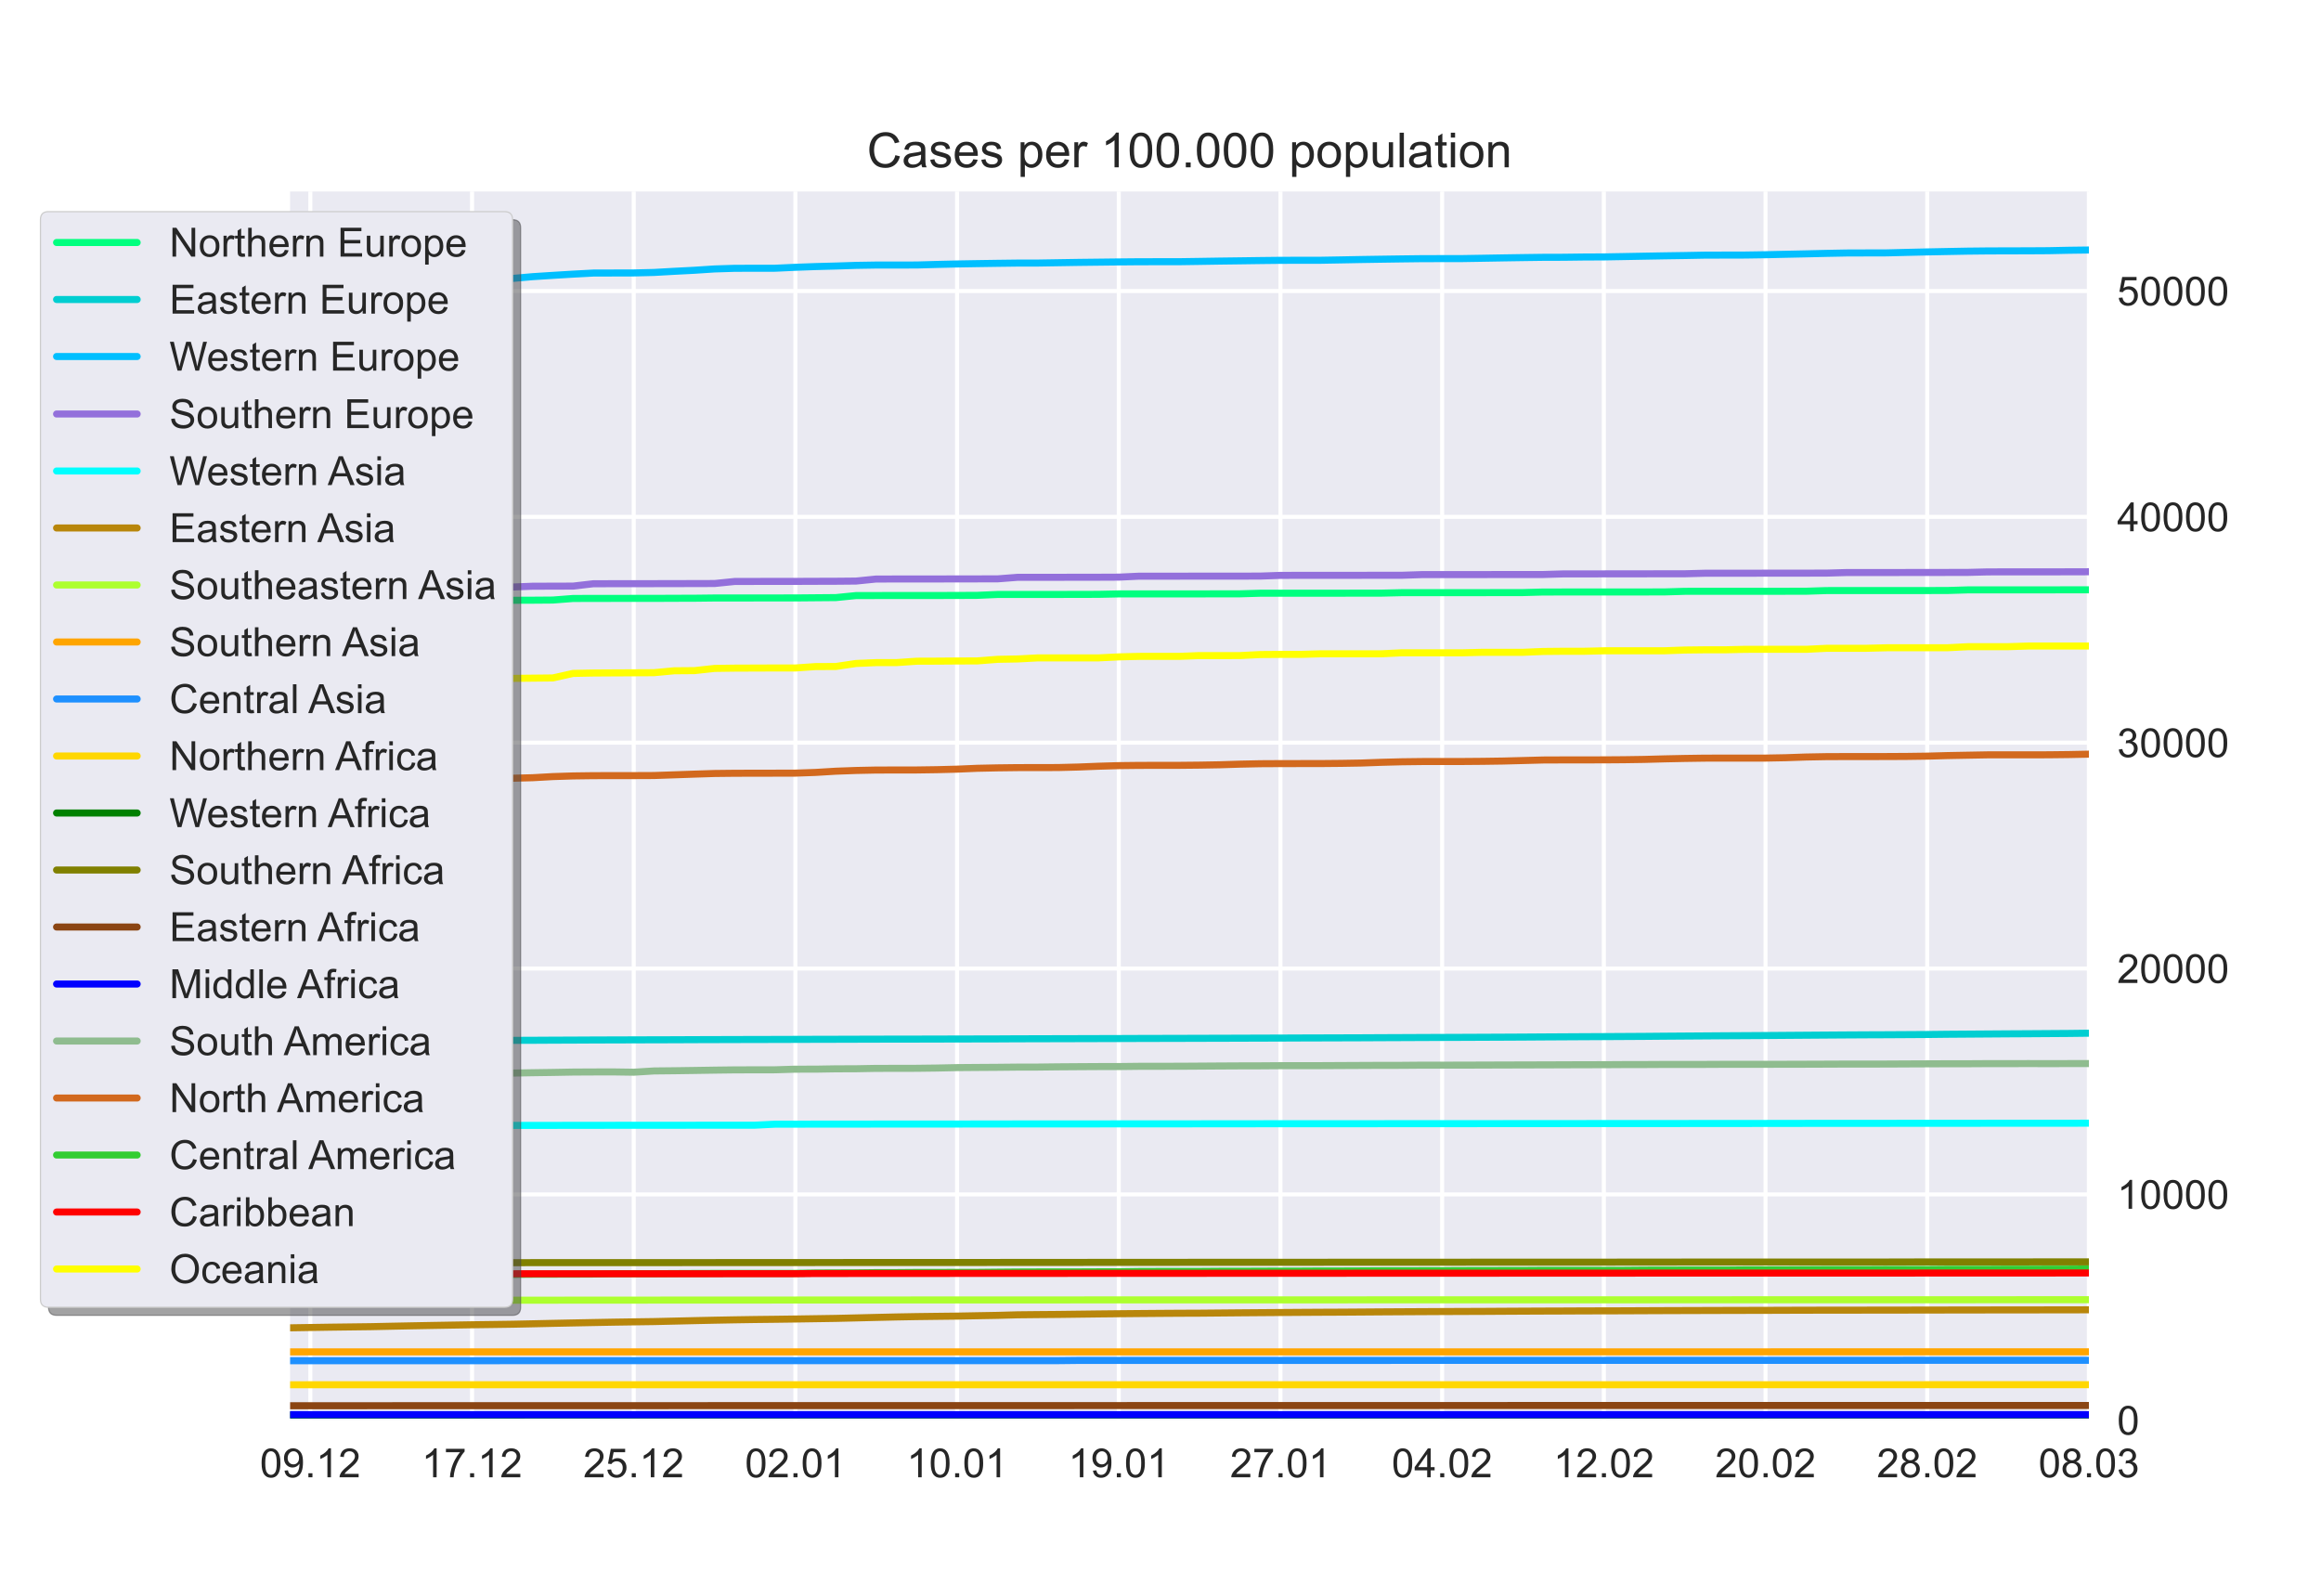 <?xml version="1.0" encoding="utf-8" standalone="no"?>
<!DOCTYPE svg PUBLIC "-//W3C//DTD SVG 1.1//EN"
  "http://www.w3.org/Graphics/SVG/1.1/DTD/svg11.dtd">
<!-- Created with matplotlib (https://matplotlib.org/) -->
<svg height="396pt" version="1.1" viewBox="0 0 576 396" width="576pt" xmlns="http://www.w3.org/2000/svg" xmlns:xlink="http://www.w3.org/1999/xlink">
 <defs>
  <style type="text/css">*{stroke-linecap:butt;stroke-linejoin:round;}</style>
 </defs>
 <g id="figure_1">
  <g id="patch_1">
   <path d="M 0 396 
L 576 396 
L 576 0 
L 0 0 
z
" style="fill:#ffffff;"/>
  </g>
  <g id="axes_1">
   <g id="patch_2">
    <path d="M 72 352.44 
L 518.4 352.44 
L 518.4 47.52 
L 72 47.52 
z
" style="fill:#eaeaf2;"/>
   </g>
   <g id="matplotlib.axis_1">
    <g id="xtick_1">
     <g id="line2d_1">
      <path clip-path="url(#p4c9ef8d264)" d="M 77.016 352.44 
L 77.016 47.52 
" style="fill:none;stroke:#ffffff;stroke-linecap:round;"/>
     </g>
     <g id="line2d_2"/>
     <g id="text_1">
      <!-- 09.12 -->
      <g style="fill:#262626;" transform="translate(64.505 366.598)scale(0.1 -0.1)">
       <defs>
        <path d="M 4.156 35.297 
Q 4.156 48 6.766 55.734 
Q 9.375 63.484 14.516 67.672 
Q 19.672 71.875 27.484 71.875 
Q 33.25 71.875 37.594 69.547 
Q 41.938 67.234 44.766 62.859 
Q 47.609 58.5 49.219 52.219 
Q 50.828 45.953 50.828 35.297 
Q 50.828 22.703 48.234 14.969 
Q 45.656 7.234 40.5 3 
Q 35.359 -1.219 27.484 -1.219 
Q 17.141 -1.219 11.234 6.203 
Q 4.156 15.141 4.156 35.297 
z
M 13.188 35.297 
Q 13.188 17.672 17.312 11.828 
Q 21.438 6 27.484 6 
Q 33.547 6 37.672 11.859 
Q 41.797 17.719 41.797 35.297 
Q 41.797 52.984 37.672 58.781 
Q 33.547 64.594 27.391 64.594 
Q 21.344 64.594 17.719 59.469 
Q 13.188 52.938 13.188 35.297 
z
" id="ArialMT-48"/>
        <path d="M 5.469 16.547 
L 13.922 17.328 
Q 14.984 11.375 18.016 8.688 
Q 21.047 6 25.781 6 
Q 29.828 6 32.875 7.859 
Q 35.938 9.719 37.891 12.812 
Q 39.844 15.922 41.156 21.188 
Q 42.484 26.469 42.484 31.938 
Q 42.484 32.516 42.438 33.688 
Q 39.797 29.5 35.234 26.875 
Q 30.672 24.266 25.344 24.266 
Q 16.453 24.266 10.297 30.703 
Q 4.156 37.156 4.156 47.703 
Q 4.156 58.594 10.578 65.234 
Q 17 71.875 26.656 71.875 
Q 33.641 71.875 39.422 68.109 
Q 45.219 64.359 48.219 57.391 
Q 51.219 50.438 51.219 37.25 
Q 51.219 23.531 48.234 15.406 
Q 45.266 7.281 39.375 3.031 
Q 33.5 -1.219 25.594 -1.219 
Q 17.188 -1.219 11.859 3.438 
Q 6.547 8.109 5.469 16.547 
z
M 41.453 48.141 
Q 41.453 55.719 37.422 60.156 
Q 33.406 64.594 27.734 64.594 
Q 21.875 64.594 17.531 59.812 
Q 13.188 55.031 13.188 47.406 
Q 13.188 40.578 17.312 36.297 
Q 21.438 32.031 27.484 32.031 
Q 33.594 32.031 37.516 36.297 
Q 41.453 40.578 41.453 48.141 
z
" id="ArialMT-57"/>
        <path d="M 9.078 0 
L 9.078 10.016 
L 19.094 10.016 
L 19.094 0 
z
" id="ArialMT-46"/>
        <path d="M 37.25 0 
L 28.469 0 
L 28.469 56 
Q 25.297 52.984 20.141 49.953 
Q 14.984 46.922 10.891 45.406 
L 10.891 53.906 
Q 18.266 57.375 23.781 62.297 
Q 29.297 67.234 31.594 71.875 
L 37.25 71.875 
z
" id="ArialMT-49"/>
        <path d="M 50.344 8.453 
L 50.344 0 
L 3.031 0 
Q 2.938 3.172 4.047 6.109 
Q 5.859 10.938 9.828 15.625 
Q 13.812 20.312 21.344 26.469 
Q 33.016 36.031 37.109 41.625 
Q 41.219 47.219 41.219 52.203 
Q 41.219 57.422 37.469 61 
Q 33.734 64.594 27.734 64.594 
Q 21.391 64.594 17.578 60.781 
Q 13.766 56.984 13.719 50.25 
L 4.688 51.172 
Q 5.609 61.281 11.656 66.578 
Q 17.719 71.875 27.938 71.875 
Q 38.234 71.875 44.234 66.156 
Q 50.25 60.453 50.25 52 
Q 50.25 47.703 48.484 43.547 
Q 46.734 39.406 42.656 34.812 
Q 38.578 30.219 29.109 22.219 
Q 21.188 15.578 18.938 13.203 
Q 16.703 10.844 15.234 8.453 
z
" id="ArialMT-50"/>
       </defs>
       <use xlink:href="#ArialMT-48"/>
       <use x="55.615" xlink:href="#ArialMT-57"/>
       <use x="111.23" xlink:href="#ArialMT-46"/>
       <use x="139.014" xlink:href="#ArialMT-49"/>
       <use x="194.629" xlink:href="#ArialMT-50"/>
      </g>
     </g>
    </g>
    <g id="xtick_2">
     <g id="line2d_3">
      <path clip-path="url(#p4c9ef8d264)" d="M 117.142 352.44 
L 117.142 47.52 
" style="fill:none;stroke:#ffffff;stroke-linecap:round;"/>
     </g>
     <g id="line2d_4"/>
     <g id="text_2">
      <!-- 17.12 -->
      <g style="fill:#262626;" transform="translate(104.631 366.598)scale(0.1 -0.1)">
       <defs>
        <path d="M 4.734 62.203 
L 4.734 70.656 
L 51.078 70.656 
L 51.078 63.812 
Q 44.234 56.547 37.516 44.484 
Q 30.812 32.422 27.156 19.672 
Q 24.516 10.688 23.781 0 
L 14.75 0 
Q 14.891 8.453 18.062 20.406 
Q 21.234 32.375 27.172 43.484 
Q 33.109 54.594 39.797 62.203 
z
" id="ArialMT-55"/>
       </defs>
       <use xlink:href="#ArialMT-49"/>
       <use x="55.615" xlink:href="#ArialMT-55"/>
       <use x="111.23" xlink:href="#ArialMT-46"/>
       <use x="139.014" xlink:href="#ArialMT-49"/>
       <use x="194.629" xlink:href="#ArialMT-50"/>
      </g>
     </g>
    </g>
    <g id="xtick_3">
     <g id="line2d_5">
      <path clip-path="url(#p4c9ef8d264)" d="M 157.267 352.44 
L 157.267 47.52 
" style="fill:none;stroke:#ffffff;stroke-linecap:round;"/>
     </g>
     <g id="line2d_6"/>
     <g id="text_3">
      <!-- 25.12 -->
      <g style="fill:#262626;" transform="translate(144.756 366.598)scale(0.1 -0.1)">
       <defs>
        <path d="M 4.156 18.75 
L 13.375 19.531 
Q 14.406 12.797 18.141 9.391 
Q 21.875 6 27.156 6 
Q 33.5 6 37.891 10.781 
Q 42.281 15.578 42.281 23.484 
Q 42.281 31 38.062 35.344 
Q 33.844 39.703 27 39.703 
Q 22.75 39.703 19.328 37.766 
Q 15.922 35.844 13.969 32.766 
L 5.719 33.844 
L 12.641 70.609 
L 48.25 70.609 
L 48.25 62.203 
L 19.672 62.203 
L 15.828 42.969 
Q 22.266 47.469 29.344 47.469 
Q 38.719 47.469 45.156 40.969 
Q 51.609 34.469 51.609 24.266 
Q 51.609 14.547 45.953 7.469 
Q 39.062 -1.219 27.156 -1.219 
Q 17.391 -1.219 11.203 4.25 
Q 5.031 9.719 4.156 18.75 
z
" id="ArialMT-53"/>
       </defs>
       <use xlink:href="#ArialMT-50"/>
       <use x="55.615" xlink:href="#ArialMT-53"/>
       <use x="111.23" xlink:href="#ArialMT-46"/>
       <use x="139.014" xlink:href="#ArialMT-49"/>
       <use x="194.629" xlink:href="#ArialMT-50"/>
      </g>
     </g>
    </g>
    <g id="xtick_4">
     <g id="line2d_7">
      <path clip-path="url(#p4c9ef8d264)" d="M 197.393 352.44 
L 197.393 47.52 
" style="fill:none;stroke:#ffffff;stroke-linecap:round;"/>
     </g>
     <g id="line2d_8"/>
     <g id="text_4">
      <!-- 02.01 -->
      <g style="fill:#262626;" transform="translate(184.882 366.598)scale(0.1 -0.1)">
       <use xlink:href="#ArialMT-48"/>
       <use x="55.615" xlink:href="#ArialMT-50"/>
       <use x="111.23" xlink:href="#ArialMT-46"/>
       <use x="139.014" xlink:href="#ArialMT-48"/>
       <use x="194.629" xlink:href="#ArialMT-49"/>
      </g>
     </g>
    </g>
    <g id="xtick_5">
     <g id="line2d_9">
      <path clip-path="url(#p4c9ef8d264)" d="M 237.519 352.44 
L 237.519 47.52 
" style="fill:none;stroke:#ffffff;stroke-linecap:round;"/>
     </g>
     <g id="line2d_10"/>
     <g id="text_5">
      <!-- 10.01 -->
      <g style="fill:#262626;" transform="translate(225.008 366.598)scale(0.1 -0.1)">
       <use xlink:href="#ArialMT-49"/>
       <use x="55.615" xlink:href="#ArialMT-48"/>
       <use x="111.23" xlink:href="#ArialMT-46"/>
       <use x="139.014" xlink:href="#ArialMT-48"/>
       <use x="194.629" xlink:href="#ArialMT-49"/>
      </g>
     </g>
    </g>
    <g id="xtick_6">
     <g id="line2d_11">
      <path clip-path="url(#p4c9ef8d264)" d="M 277.645 352.44 
L 277.645 47.52 
" style="fill:none;stroke:#ffffff;stroke-linecap:round;"/>
     </g>
     <g id="line2d_12"/>
     <g id="text_6">
      <!-- 19.01 -->
      <g style="fill:#262626;" transform="translate(265.134 366.598)scale(0.1 -0.1)">
       <use xlink:href="#ArialMT-49"/>
       <use x="55.615" xlink:href="#ArialMT-57"/>
       <use x="111.23" xlink:href="#ArialMT-46"/>
       <use x="139.014" xlink:href="#ArialMT-48"/>
       <use x="194.629" xlink:href="#ArialMT-49"/>
      </g>
     </g>
    </g>
    <g id="xtick_7">
     <g id="line2d_13">
      <path clip-path="url(#p4c9ef8d264)" d="M 317.771 352.44 
L 317.771 47.52 
" style="fill:none;stroke:#ffffff;stroke-linecap:round;"/>
     </g>
     <g id="line2d_14"/>
     <g id="text_7">
      <!-- 27.01 -->
      <g style="fill:#262626;" transform="translate(305.26 366.598)scale(0.1 -0.1)">
       <use xlink:href="#ArialMT-50"/>
       <use x="55.615" xlink:href="#ArialMT-55"/>
       <use x="111.23" xlink:href="#ArialMT-46"/>
       <use x="139.014" xlink:href="#ArialMT-48"/>
       <use x="194.629" xlink:href="#ArialMT-49"/>
      </g>
     </g>
    </g>
    <g id="xtick_8">
     <g id="line2d_15">
      <path clip-path="url(#p4c9ef8d264)" d="M 357.897 352.44 
L 357.897 47.52 
" style="fill:none;stroke:#ffffff;stroke-linecap:round;"/>
     </g>
     <g id="line2d_16"/>
     <g id="text_8">
      <!-- 04.02 -->
      <g style="fill:#262626;" transform="translate(345.386 366.598)scale(0.1 -0.1)">
       <defs>
        <path d="M 32.328 0 
L 32.328 17.141 
L 1.266 17.141 
L 1.266 25.203 
L 33.938 71.578 
L 41.109 71.578 
L 41.109 25.203 
L 50.781 25.203 
L 50.781 17.141 
L 41.109 17.141 
L 41.109 0 
z
M 32.328 25.203 
L 32.328 57.469 
L 9.906 25.203 
z
" id="ArialMT-52"/>
       </defs>
       <use xlink:href="#ArialMT-48"/>
       <use x="55.615" xlink:href="#ArialMT-52"/>
       <use x="111.23" xlink:href="#ArialMT-46"/>
       <use x="139.014" xlink:href="#ArialMT-48"/>
       <use x="194.629" xlink:href="#ArialMT-50"/>
      </g>
     </g>
    </g>
    <g id="xtick_9">
     <g id="line2d_17">
      <path clip-path="url(#p4c9ef8d264)" d="M 398.022 352.44 
L 398.022 47.52 
" style="fill:none;stroke:#ffffff;stroke-linecap:round;"/>
     </g>
     <g id="line2d_18"/>
     <g id="text_9">
      <!-- 12.02 -->
      <g style="fill:#262626;" transform="translate(385.512 366.598)scale(0.1 -0.1)">
       <use xlink:href="#ArialMT-49"/>
       <use x="55.615" xlink:href="#ArialMT-50"/>
       <use x="111.23" xlink:href="#ArialMT-46"/>
       <use x="139.014" xlink:href="#ArialMT-48"/>
       <use x="194.629" xlink:href="#ArialMT-50"/>
      </g>
     </g>
    </g>
    <g id="xtick_10">
     <g id="line2d_19">
      <path clip-path="url(#p4c9ef8d264)" d="M 438.148 352.44 
L 438.148 47.52 
" style="fill:none;stroke:#ffffff;stroke-linecap:round;"/>
     </g>
     <g id="line2d_20"/>
     <g id="text_10">
      <!-- 20.02 -->
      <g style="fill:#262626;" transform="translate(425.637 366.598)scale(0.1 -0.1)">
       <use xlink:href="#ArialMT-50"/>
       <use x="55.615" xlink:href="#ArialMT-48"/>
       <use x="111.23" xlink:href="#ArialMT-46"/>
       <use x="139.014" xlink:href="#ArialMT-48"/>
       <use x="194.629" xlink:href="#ArialMT-50"/>
      </g>
     </g>
    </g>
    <g id="xtick_11">
     <g id="line2d_21">
      <path clip-path="url(#p4c9ef8d264)" d="M 478.274 352.44 
L 478.274 47.52 
" style="fill:none;stroke:#ffffff;stroke-linecap:round;"/>
     </g>
     <g id="line2d_22"/>
     <g id="text_11">
      <!-- 28.02 -->
      <g style="fill:#262626;" transform="translate(465.763 366.598)scale(0.1 -0.1)">
       <defs>
        <path d="M 17.672 38.812 
Q 12.203 40.828 9.562 44.531 
Q 6.938 48.25 6.938 53.422 
Q 6.938 61.234 12.547 66.547 
Q 18.172 71.875 27.484 71.875 
Q 36.859 71.875 42.578 66.422 
Q 48.297 60.984 48.297 53.172 
Q 48.297 48.188 45.672 44.5 
Q 43.062 40.828 37.75 38.812 
Q 44.344 36.672 47.781 31.875 
Q 51.219 27.094 51.219 20.453 
Q 51.219 11.281 44.719 5.031 
Q 38.234 -1.219 27.641 -1.219 
Q 17.047 -1.219 10.547 5.047 
Q 4.047 11.328 4.047 20.703 
Q 4.047 27.688 7.594 32.391 
Q 11.141 37.109 17.672 38.812 
z
M 15.922 53.719 
Q 15.922 48.641 19.188 45.406 
Q 22.469 42.188 27.688 42.188 
Q 32.766 42.188 36.016 45.375 
Q 39.266 48.578 39.266 53.219 
Q 39.266 58.062 35.906 61.359 
Q 32.562 64.656 27.594 64.656 
Q 22.562 64.656 19.234 61.422 
Q 15.922 58.203 15.922 53.719 
z
M 13.094 20.656 
Q 13.094 16.891 14.875 13.375 
Q 16.656 9.859 20.172 7.922 
Q 23.688 6 27.734 6 
Q 34.031 6 38.125 10.047 
Q 42.234 14.109 42.234 20.359 
Q 42.234 26.703 38.016 30.859 
Q 33.797 35.016 27.438 35.016 
Q 21.234 35.016 17.156 30.906 
Q 13.094 26.812 13.094 20.656 
z
" id="ArialMT-56"/>
       </defs>
       <use xlink:href="#ArialMT-50"/>
       <use x="55.615" xlink:href="#ArialMT-56"/>
       <use x="111.23" xlink:href="#ArialMT-46"/>
       <use x="139.014" xlink:href="#ArialMT-48"/>
       <use x="194.629" xlink:href="#ArialMT-50"/>
      </g>
     </g>
    </g>
    <g id="xtick_12">
     <g id="line2d_23">
      <path clip-path="url(#p4c9ef8d264)" d="M 518.4 352.44 
L 518.4 47.52 
" style="fill:none;stroke:#ffffff;stroke-linecap:round;"/>
     </g>
     <g id="line2d_24"/>
     <g id="text_12">
      <!-- 08.03 -->
      <g style="fill:#262626;" transform="translate(505.889 366.598)scale(0.1 -0.1)">
       <defs>
        <path d="M 4.203 18.891 
L 12.984 20.062 
Q 14.5 12.594 18.141 9.297 
Q 21.781 6 27 6 
Q 33.203 6 37.469 10.297 
Q 41.75 14.594 41.75 20.953 
Q 41.75 27 37.797 30.922 
Q 33.844 34.859 27.734 34.859 
Q 25.25 34.859 21.531 33.891 
L 22.516 41.609 
Q 23.391 41.5 23.922 41.5 
Q 29.547 41.5 34.031 44.422 
Q 38.531 47.359 38.531 53.469 
Q 38.531 58.297 35.25 61.469 
Q 31.984 64.656 26.812 64.656 
Q 21.688 64.656 18.266 61.422 
Q 14.844 58.203 13.875 51.766 
L 5.078 53.328 
Q 6.688 62.156 12.391 67.016 
Q 18.109 71.875 26.609 71.875 
Q 32.469 71.875 37.391 69.359 
Q 42.328 66.844 44.938 62.5 
Q 47.562 58.156 47.562 53.266 
Q 47.562 48.641 45.062 44.828 
Q 42.578 41.016 37.703 38.766 
Q 44.047 37.312 47.562 32.688 
Q 51.078 28.078 51.078 21.141 
Q 51.078 11.766 44.234 5.25 
Q 37.406 -1.266 26.953 -1.266 
Q 17.531 -1.266 11.297 4.344 
Q 5.078 9.969 4.203 18.891 
z
" id="ArialMT-51"/>
       </defs>
       <use xlink:href="#ArialMT-48"/>
       <use x="55.615" xlink:href="#ArialMT-56"/>
       <use x="111.23" xlink:href="#ArialMT-46"/>
       <use x="139.014" xlink:href="#ArialMT-48"/>
       <use x="194.629" xlink:href="#ArialMT-51"/>
      </g>
     </g>
    </g>
   </g>
   <g id="matplotlib.axis_2">
    <g id="ytick_1">
     <g id="line2d_25">
      <path clip-path="url(#p4c9ef8d264)" d="M 72 352.44 
L 518.4 352.44 
" style="fill:none;stroke:#ffffff;stroke-linecap:round;"/>
     </g>
     <g id="line2d_26"/>
     <g id="text_13">
      <!-- 0 -->
      <g style="fill:#262626;" transform="translate(525.4 356.019)scale(0.1 -0.1)">
       <use xlink:href="#ArialMT-48"/>
      </g>
     </g>
    </g>
    <g id="ytick_2">
     <g id="line2d_27">
      <path clip-path="url(#p4c9ef8d264)" d="M 72 296.394 
L 518.4 296.394 
" style="fill:none;stroke:#ffffff;stroke-linecap:round;"/>
     </g>
     <g id="line2d_28"/>
     <g id="text_14">
      <!-- 10000 -->
      <g style="fill:#262626;" transform="translate(525.4 299.973)scale(0.1 -0.1)">
       <use xlink:href="#ArialMT-49"/>
       <use x="55.615" xlink:href="#ArialMT-48"/>
       <use x="111.23" xlink:href="#ArialMT-48"/>
       <use x="166.846" xlink:href="#ArialMT-48"/>
       <use x="222.461" xlink:href="#ArialMT-48"/>
      </g>
     </g>
    </g>
    <g id="ytick_3">
     <g id="line2d_29">
      <path clip-path="url(#p4c9ef8d264)" d="M 72 240.349 
L 518.4 240.349 
" style="fill:none;stroke:#ffffff;stroke-linecap:round;"/>
     </g>
     <g id="line2d_30"/>
     <g id="text_15">
      <!-- 20000 -->
      <g style="fill:#262626;" transform="translate(525.4 243.927)scale(0.1 -0.1)">
       <use xlink:href="#ArialMT-50"/>
       <use x="55.615" xlink:href="#ArialMT-48"/>
       <use x="111.23" xlink:href="#ArialMT-48"/>
       <use x="166.846" xlink:href="#ArialMT-48"/>
       <use x="222.461" xlink:href="#ArialMT-48"/>
      </g>
     </g>
    </g>
    <g id="ytick_4">
     <g id="line2d_31">
      <path clip-path="url(#p4c9ef8d264)" d="M 72 184.303 
L 518.4 184.303 
" style="fill:none;stroke:#ffffff;stroke-linecap:round;"/>
     </g>
     <g id="line2d_32"/>
     <g id="text_16">
      <!-- 30000 -->
      <g style="fill:#262626;" transform="translate(525.4 187.882)scale(0.1 -0.1)">
       <use xlink:href="#ArialMT-51"/>
       <use x="55.615" xlink:href="#ArialMT-48"/>
       <use x="111.23" xlink:href="#ArialMT-48"/>
       <use x="166.846" xlink:href="#ArialMT-48"/>
       <use x="222.461" xlink:href="#ArialMT-48"/>
      </g>
     </g>
    </g>
    <g id="ytick_5">
     <g id="line2d_33">
      <path clip-path="url(#p4c9ef8d264)" d="M 72 128.257 
L 518.4 128.257 
" style="fill:none;stroke:#ffffff;stroke-linecap:round;"/>
     </g>
     <g id="line2d_34"/>
     <g id="text_17">
      <!-- 40000 -->
      <g style="fill:#262626;" transform="translate(525.4 131.836)scale(0.1 -0.1)">
       <use xlink:href="#ArialMT-52"/>
       <use x="55.615" xlink:href="#ArialMT-48"/>
       <use x="111.23" xlink:href="#ArialMT-48"/>
       <use x="166.846" xlink:href="#ArialMT-48"/>
       <use x="222.461" xlink:href="#ArialMT-48"/>
      </g>
     </g>
    </g>
    <g id="ytick_6">
     <g id="line2d_35">
      <path clip-path="url(#p4c9ef8d264)" d="M 72 72.211 
L 518.4 72.211 
" style="fill:none;stroke:#ffffff;stroke-linecap:round;"/>
     </g>
     <g id="line2d_36"/>
     <g id="text_18">
      <!-- 50000 -->
      <g style="fill:#262626;" transform="translate(525.4 75.79)scale(0.1 -0.1)">
       <use xlink:href="#ArialMT-53"/>
       <use x="55.615" xlink:href="#ArialMT-48"/>
       <use x="111.23" xlink:href="#ArialMT-48"/>
       <use x="166.846" xlink:href="#ArialMT-48"/>
       <use x="222.461" xlink:href="#ArialMT-48"/>
      </g>
     </g>
    </g>
   </g>
   <g id="line2d_37">
    <path clip-path="url(#p4c9ef8d264)" d="M 72 149.402 
L 77.016 149.384 
L 82.031 149.382 
L 87.047 149.381 
L 92.063 149.363 
L 97.079 149.35 
L 102.094 149.322 
L 107.11 148.999 
L 112.126 148.985 
L 117.142 148.981 
L 122.157 148.98 
L 127.173 148.961 
L 132.189 148.942 
L 137.204 148.904 
L 142.22 148.515 
L 147.236 148.498 
L 152.252 148.493 
L 157.267 148.492 
L 162.283 148.491 
L 167.299 148.466 
L 172.315 148.453 
L 177.33 148.395 
L 182.346 148.39 
L 187.362 148.386 
L 192.378 148.386 
L 197.393 148.383 
L 202.409 148.338 
L 207.425 148.296 
L 212.44 147.794 
L 217.456 147.786 
L 222.472 147.784 
L 227.488 147.783 
L 232.503 147.775 
L 237.519 147.766 
L 242.535 147.74 
L 247.551 147.523 
L 252.566 147.514 
L 257.582 147.514 
L 262.598 147.513 
L 267.613 147.505 
L 272.629 147.49 
L 277.645 147.382 
L 282.661 147.378 
L 287.676 147.377 
L 292.692 147.377 
L 297.708 147.374 
L 302.724 147.368 
L 307.739 147.359 
L 312.755 147.213 
L 317.771 147.21 
L 322.787 147.208 
L 327.802 147.207 
L 332.818 147.205 
L 337.834 147.198 
L 342.849 147.191 
L 347.865 147.074 
L 352.881 147.07 
L 357.897 147.068 
L 362.912 147.068 
L 367.928 147.066 
L 372.944 147.059 
L 377.96 147.051 
L 382.975 146.913 
L 387.991 146.91 
L 393.007 146.908 
L 398.022 146.908 
L 403.038 146.905 
L 408.054 146.898 
L 413.07 146.89 
L 418.085 146.741 
L 423.101 146.739 
L 428.117 146.737 
L 433.133 146.736 
L 438.148 146.734 
L 443.164 146.727 
L 448.18 146.72 
L 453.196 146.557 
L 458.211 146.555 
L 463.227 146.553 
L 468.243 146.552 
L 473.258 146.55 
L 478.274 146.544 
L 483.29 146.537 
L 488.306 146.384 
L 493.321 146.381 
L 498.337 146.379 
L 503.353 146.379 
L 508.369 146.376 
L 513.384 146.37 
L 518.4 146.362 
" style="fill:none;stroke:#00ff7f;stroke-linecap:round;stroke-width:1.75;"/>
   </g>
   <g id="line2d_38">
    <path clip-path="url(#p4c9ef8d264)" d="M 72 258.387 
L 77.016 258.37 
L 82.031 258.352 
L 87.047 258.338 
L 92.063 258.318 
L 97.079 258.3 
L 102.094 258.262 
L 107.11 258.243 
L 112.126 258.224 
L 117.142 258.206 
L 122.157 258.191 
L 127.173 258.171 
L 132.189 258.154 
L 137.204 258.125 
L 142.22 258.107 
L 147.236 258.081 
L 152.252 258.065 
L 157.267 258.051 
L 162.283 258.034 
L 167.299 258.022 
L 172.315 257.998 
L 177.33 257.983 
L 182.346 257.968 
L 187.362 257.955 
L 192.378 257.945 
L 197.393 257.93 
L 202.409 257.914 
L 207.425 257.903 
L 212.44 257.889 
L 217.456 257.873 
L 222.472 257.866 
L 227.488 257.859 
L 232.503 257.845 
L 237.519 257.836 
L 242.535 257.822 
L 247.551 257.812 
L 252.566 257.783 
L 257.582 257.774 
L 262.598 257.758 
L 267.613 257.747 
L 272.629 257.733 
L 277.645 257.72 
L 282.661 257.701 
L 287.676 257.688 
L 292.692 257.677 
L 297.708 257.661 
L 302.724 257.649 
L 307.739 257.633 
L 312.755 257.617 
L 317.771 257.602 
L 322.787 257.58 
L 327.802 257.566 
L 332.818 257.55 
L 337.834 257.534 
L 342.849 257.508 
L 347.865 257.487 
L 352.881 257.465 
L 357.897 257.444 
L 362.912 257.425 
L 367.928 257.404 
L 372.944 257.382 
L 377.96 257.356 
L 382.975 257.322 
L 387.991 257.294 
L 393.007 257.265 
L 398.022 257.241 
L 403.038 257.212 
L 408.054 257.183 
L 413.07 257.139 
L 418.085 257.104 
L 423.101 257.069 
L 428.117 257.033 
L 433.133 257.005 
L 438.148 256.973 
L 443.164 256.935 
L 448.18 256.898 
L 453.196 256.861 
L 458.211 256.827 
L 463.227 256.798 
L 468.243 256.778 
L 473.258 256.748 
L 478.274 256.718 
L 483.29 256.661 
L 488.306 256.625 
L 493.321 256.589 
L 498.337 256.553 
L 503.353 256.526 
L 508.369 256.492 
L 513.384 256.458 
L 518.4 256.396 
" style="fill:none;stroke:#00ced1;stroke-linecap:round;stroke-width:1.75;"/>
   </g>
   <g id="line2d_39">
    <path clip-path="url(#p4c9ef8d264)" d="M 72 71.691 
L 77.016 71.399 
L 82.031 71.389 
L 87.047 71.375 
L 92.063 70.845 
L 97.079 70.496 
L 102.094 70.138 
L 107.11 69.805 
L 112.126 69.506 
L 117.142 69.492 
L 122.157 69.481 
L 127.173 69.096 
L 132.189 68.655 
L 137.204 68.332 
L 142.22 68.027 
L 147.236 67.759 
L 152.252 67.745 
L 157.267 67.732 
L 162.283 67.611 
L 167.299 67.328 
L 172.315 67.069 
L 177.33 66.74 
L 182.346 66.583 
L 187.362 66.571 
L 192.378 66.563 
L 197.393 66.332 
L 202.409 66.15 
L 207.425 66.018 
L 212.44 65.855 
L 217.456 65.772 
L 222.472 65.768 
L 227.488 65.762 
L 232.503 65.621 
L 237.519 65.506 
L 242.535 65.42 
L 247.551 65.345 
L 252.566 65.282 
L 257.582 65.277 
L 262.598 65.195 
L 267.613 65.115 
L 272.629 65.057 
L 277.645 65 
L 282.661 64.954 
L 287.676 64.947 
L 292.692 64.943 
L 297.708 64.869 
L 302.724 64.79 
L 307.739 64.726 
L 312.755 64.657 
L 317.771 64.6 
L 322.787 64.591 
L 327.802 64.584 
L 332.818 64.495 
L 337.834 64.4 
L 342.849 64.323 
L 347.865 64.25 
L 352.881 64.189 
L 357.897 64.178 
L 362.912 64.17 
L 367.928 64.088 
L 372.944 64.001 
L 377.96 63.923 
L 382.975 63.856 
L 387.991 63.842 
L 393.007 63.779 
L 398.022 63.757 
L 403.038 63.669 
L 408.054 63.575 
L 413.07 63.486 
L 418.085 63.411 
L 423.101 63.316 
L 428.117 63.303 
L 433.133 63.291 
L 438.148 63.214 
L 443.164 63.102 
L 448.18 62.996 
L 453.196 62.879 
L 458.211 62.784 
L 463.227 62.767 
L 468.243 62.753 
L 473.258 62.628 
L 478.274 62.514 
L 483.29 62.416 
L 488.306 62.321 
L 493.321 62.269 
L 498.337 62.253 
L 503.353 62.241 
L 508.369 62.211 
L 513.384 62.105 
L 518.4 62.04 
" style="fill:none;stroke:#00bfff;stroke-linecap:round;stroke-width:1.75;"/>
   </g>
   <g id="line2d_40">
    <path clip-path="url(#p4c9ef8d264)" d="M 72 147.565 
L 77.016 146.678 
L 82.031 146.667 
L 87.047 146.662 
L 92.063 146.656 
L 97.079 146.414 
L 102.094 146.427 
L 107.11 146.414 
L 112.126 145.694 
L 117.142 145.684 
L 122.157 145.677 
L 127.173 145.673 
L 132.189 145.476 
L 137.204 145.462 
L 142.22 145.445 
L 147.236 144.86 
L 152.252 144.849 
L 157.267 144.844 
L 162.283 144.838 
L 167.299 144.83 
L 172.315 144.815 
L 177.33 144.803 
L 182.346 144.293 
L 187.362 144.284 
L 192.378 144.281 
L 197.393 144.276 
L 202.409 144.256 
L 207.425 144.241 
L 212.44 144.196 
L 217.456 143.689 
L 222.472 143.683 
L 227.488 143.679 
L 232.503 143.674 
L 237.519 143.663 
L 242.535 143.655 
L 247.551 143.648 
L 252.566 143.263 
L 257.582 143.26 
L 262.598 143.259 
L 267.613 143.248 
L 272.629 143.242 
L 277.645 143.221 
L 282.661 142.984 
L 287.676 142.981 
L 292.692 142.979 
L 297.708 142.976 
L 302.724 142.97 
L 307.739 142.969 
L 312.755 142.958 
L 317.771 142.785 
L 322.787 142.772 
L 327.802 142.77 
L 332.818 142.772 
L 337.834 142.764 
L 342.849 142.759 
L 347.865 142.755 
L 352.881 142.591 
L 357.897 142.587 
L 362.912 142.585 
L 367.928 142.582 
L 372.944 142.574 
L 377.96 142.569 
L 382.975 142.566 
L 387.991 142.418 
L 393.007 142.414 
L 398.022 142.41 
L 403.038 142.406 
L 408.054 142.396 
L 413.07 142.392 
L 418.085 142.386 
L 423.101 142.252 
L 428.117 142.247 
L 433.133 142.245 
L 438.148 142.24 
L 443.164 142.233 
L 448.18 142.228 
L 453.196 142.222 
L 458.211 142.082 
L 463.227 142.078 
L 468.243 142.076 
L 473.258 142.071 
L 478.274 142.064 
L 483.29 142.057 
L 488.306 142.048 
L 493.321 141.92 
L 498.337 141.916 
L 503.353 141.914 
L 508.369 141.908 
L 513.384 141.901 
L 518.4 141.886 
" style="fill:none;stroke:#9370db;stroke-linecap:round;stroke-width:1.75;"/>
   </g>
   <g id="line2d_41">
    <path clip-path="url(#p4c9ef8d264)" d="M 72 279.342 
L 77.016 279.329 
L 82.031 279.327 
L 87.047 279.322 
L 92.063 279.318 
L 97.079 279.313 
L 102.094 279.307 
L 107.11 279.301 
L 112.126 279.289 
L 117.142 279.286 
L 122.157 279.284 
L 127.173 279.277 
L 132.189 279.273 
L 137.204 279.27 
L 142.22 279.264 
L 147.236 279.255 
L 152.252 279.252 
L 157.267 279.249 
L 162.283 279.244 
L 167.299 279.239 
L 172.315 279.237 
L 177.33 279.232 
L 182.346 279.226 
L 187.362 279.223 
L 192.378 278.969 
L 197.393 278.964 
L 202.409 278.959 
L 207.425 278.956 
L 212.44 278.953 
L 217.456 278.943 
L 222.472 278.941 
L 227.488 278.938 
L 232.503 278.934 
L 237.519 278.932 
L 242.535 278.928 
L 247.551 278.922 
L 252.566 278.911 
L 257.582 278.909 
L 262.598 278.906 
L 267.613 278.905 
L 272.629 278.9 
L 277.645 278.897 
L 282.661 278.89 
L 287.676 278.888 
L 292.692 278.886 
L 297.708 278.884 
L 302.724 278.874 
L 307.739 278.871 
L 312.755 278.869 
L 317.771 278.863 
L 322.787 278.862 
L 327.802 278.861 
L 332.818 278.858 
L 337.834 278.856 
L 342.849 278.853 
L 347.865 278.847 
L 352.881 278.843 
L 357.897 278.841 
L 362.912 278.84 
L 367.928 278.838 
L 372.944 278.837 
L 377.96 278.829 
L 382.975 278.827 
L 387.991 278.823 
L 393.007 278.822 
L 398.022 278.821 
L 403.038 278.819 
L 408.054 278.817 
L 413.07 278.809 
L 418.085 278.807 
L 423.101 278.802 
L 428.117 278.802 
L 433.133 278.793 
L 438.148 278.791 
L 443.164 278.787 
L 448.18 278.775 
L 453.196 278.772 
L 458.211 278.766 
L 463.227 278.764 
L 468.243 278.762 
L 473.258 278.758 
L 478.274 278.756 
L 483.29 278.753 
L 488.306 278.75 
L 493.321 278.744 
L 498.337 278.742 
L 503.353 278.739 
L 508.369 278.739 
L 513.384 278.736 
L 518.4 278.725 
" style="fill:none;stroke:#00ffff;stroke-linecap:round;stroke-width:1.75;"/>
   </g>
   <g id="line2d_42">
    <path clip-path="url(#p4c9ef8d264)" d="M 72 329.507 
L 77.016 329.427 
L 82.031 329.347 
L 87.047 329.284 
L 92.063 329.221 
L 97.079 329.113 
L 102.094 329.013 
L 107.11 328.92 
L 112.126 328.834 
L 117.142 328.752 
L 122.157 328.685 
L 127.173 328.614 
L 132.189 328.509 
L 137.204 328.397 
L 142.22 328.295 
L 147.236 328.198 
L 152.252 328.103 
L 157.267 328.028 
L 162.283 327.958 
L 167.299 327.842 
L 172.315 327.724 
L 177.33 327.616 
L 182.346 327.522 
L 187.362 327.444 
L 192.378 327.388 
L 197.393 327.32 
L 202.409 327.244 
L 207.425 327.166 
L 212.44 327.048 
L 217.456 326.925 
L 222.472 326.811 
L 227.488 326.721 
L 232.503 326.658 
L 237.519 326.6 
L 242.535 326.505 
L 247.551 326.417 
L 252.566 326.278 
L 257.582 326.227 
L 262.598 326.187 
L 267.613 326.123 
L 272.629 326.061 
L 277.645 326.011 
L 282.661 325.965 
L 287.676 325.924 
L 292.692 325.891 
L 297.708 325.872 
L 302.724 325.827 
L 307.739 325.781 
L 312.755 325.742 
L 317.771 325.706 
L 322.787 325.671 
L 327.802 325.642 
L 332.818 325.62 
L 337.834 325.586 
L 342.849 325.55 
L 347.865 325.52 
L 352.881 325.493 
L 357.897 325.467 
L 362.912 325.446 
L 367.928 325.429 
L 372.944 325.399 
L 377.96 325.372 
L 382.975 325.349 
L 387.991 325.332 
L 393.007 325.308 
L 398.022 325.296 
L 403.038 325.283 
L 408.054 325.26 
L 413.07 325.239 
L 418.085 325.222 
L 423.101 325.207 
L 428.117 325.192 
L 433.133 325.18 
L 438.148 325.17 
L 443.164 325.152 
L 448.18 325.137 
L 453.196 325.128 
L 458.211 325.122 
L 463.227 325.117 
L 468.243 325.108 
L 473.258 325.103 
L 478.274 325.094 
L 483.29 325.086 
L 488.306 325.079 
L 493.321 325.071 
L 498.337 325.068 
L 503.353 325.06 
L 508.369 325.054 
L 513.384 325.046 
L 518.4 325.038 
" style="fill:none;stroke:#b8860b;stroke-linecap:round;stroke-width:1.75;"/>
   </g>
   <g id="line2d_43">
    <path clip-path="url(#p4c9ef8d264)" d="M 72 322.712 
L 77.016 322.706 
L 82.031 322.701 
L 87.047 322.694 
L 92.063 322.683 
L 97.079 322.682 
L 102.094 322.677 
L 107.11 322.672 
L 112.126 322.668 
L 117.142 322.664 
L 122.157 322.658 
L 127.173 322.655 
L 132.189 322.649 
L 137.204 322.646 
L 142.22 322.642 
L 147.236 322.639 
L 152.252 322.636 
L 157.267 322.631 
L 162.283 322.629 
L 167.299 322.627 
L 172.315 322.625 
L 177.33 322.622 
L 182.346 322.619 
L 187.362 322.617 
L 192.378 322.614 
L 197.393 322.613 
L 202.409 322.611 
L 207.425 322.609 
L 212.44 322.604 
L 217.456 322.602 
L 222.472 322.6 
L 227.488 322.597 
L 232.503 322.596 
L 237.519 322.594 
L 242.535 322.591 
L 247.551 322.589 
L 252.566 322.586 
L 257.582 322.585 
L 262.598 322.584 
L 267.613 322.583 
L 272.629 322.58 
L 277.645 322.579 
L 282.661 322.578 
L 287.676 322.577 
L 292.692 322.576 
L 297.708 322.575 
L 302.724 322.575 
L 307.739 322.573 
L 312.755 322.572 
L 317.771 322.572 
L 322.787 322.571 
L 327.802 322.57 
L 332.818 322.569 
L 337.834 322.567 
L 342.849 322.566 
L 347.865 322.565 
L 352.881 322.564 
L 357.897 322.563 
L 362.912 322.562 
L 367.928 322.562 
L 372.944 322.561 
L 377.96 322.559 
L 382.975 322.558 
L 387.991 322.557 
L 393.007 322.556 
L 398.022 322.555 
L 403.038 322.555 
L 408.054 322.554 
L 413.07 322.553 
L 418.085 322.553 
L 423.101 322.552 
L 428.117 322.552 
L 433.133 322.551 
L 438.148 322.551 
L 443.164 322.551 
L 448.18 322.55 
L 453.196 322.549 
L 458.211 322.549 
L 463.227 322.548 
L 468.243 322.548 
L 473.258 322.544 
L 478.274 322.543 
L 483.29 322.538 
L 488.306 322.538 
L 493.321 322.537 
L 498.337 322.537 
L 503.353 322.536 
L 508.369 322.536 
L 513.384 322.536 
L 518.4 322.53 
" style="fill:none;stroke:#adff2f;stroke-linecap:round;stroke-width:1.75;"/>
   </g>
   <g id="line2d_44">
    <path clip-path="url(#p4c9ef8d264)" d="M 72 335.476 
L 77.016 335.476 
L 82.031 335.476 
L 87.047 335.476 
L 92.063 335.476 
L 97.079 335.476 
L 102.094 335.476 
L 107.11 335.476 
L 112.126 335.476 
L 117.142 335.476 
L 122.157 335.476 
L 127.173 335.475 
L 132.189 335.475 
L 137.204 335.475 
L 142.22 335.475 
L 147.236 335.475 
L 152.252 335.475 
L 157.267 335.475 
L 162.283 335.475 
L 167.299 335.475 
L 172.315 335.475 
L 177.33 335.474 
L 182.346 335.474 
L 187.362 335.474 
L 192.378 335.474 
L 197.393 335.474 
L 202.409 335.474 
L 207.425 335.474 
L 212.44 335.474 
L 217.456 335.474 
L 222.472 335.474 
L 227.488 335.473 
L 232.503 335.473 
L 237.519 335.473 
L 242.535 335.473 
L 247.551 335.473 
L 252.566 335.473 
L 257.582 335.473 
L 262.598 335.473 
L 267.613 335.473 
L 272.629 335.472 
L 277.645 335.472 
L 282.661 335.472 
L 287.676 335.472 
L 292.692 335.472 
L 297.708 335.472 
L 302.724 335.472 
L 307.739 335.472 
L 312.755 335.472 
L 317.771 335.472 
L 322.787 335.472 
L 327.802 335.472 
L 332.818 335.471 
L 337.834 335.471 
L 342.849 335.471 
L 347.865 335.471 
L 352.881 335.471 
L 357.897 335.471 
L 362.912 335.471 
L 367.928 335.471 
L 372.944 335.471 
L 377.96 335.471 
L 382.975 335.471 
L 387.991 335.471 
L 393.007 335.471 
L 398.022 335.47 
L 403.038 335.47 
L 408.054 335.47 
L 413.07 335.47 
L 418.085 335.47 
L 423.101 335.47 
L 428.117 335.47 
L 433.133 335.47 
L 438.148 335.47 
L 443.164 335.469 
L 448.18 335.469 
L 453.196 335.469 
L 458.211 335.469 
L 463.227 335.469 
L 468.243 335.469 
L 473.258 335.469 
L 478.274 335.469 
L 483.29 335.468 
L 488.306 335.468 
L 493.321 335.468 
L 498.337 335.468 
L 503.353 335.468 
L 508.369 335.467 
L 513.384 335.467 
L 518.4 335.467 
" style="fill:none;stroke:#ffa500;stroke-linecap:round;stroke-width:1.75;"/>
   </g>
   <g id="line2d_45">
    <path clip-path="url(#p4c9ef8d264)" d="M 72 337.675 
L 77.016 337.674 
L 82.031 337.674 
L 87.047 337.674 
L 92.063 337.671 
L 97.079 337.67 
L 102.094 337.67 
L 107.11 337.669 
L 112.126 337.668 
L 117.142 337.668 
L 122.157 337.668 
L 127.173 337.666 
L 132.189 337.665 
L 137.204 337.664 
L 142.22 337.664 
L 147.236 337.663 
L 152.252 337.663 
L 157.267 337.663 
L 162.283 337.663 
L 167.299 337.663 
L 172.315 337.663 
L 177.33 337.663 
L 182.346 337.663 
L 187.362 337.663 
L 192.378 337.663 
L 197.393 337.663 
L 202.409 337.659 
L 207.425 337.659 
L 212.44 337.659 
L 217.456 337.658 
L 222.472 337.658 
L 227.488 337.658 
L 232.503 337.657 
L 237.519 337.657 
L 242.535 337.656 
L 247.551 337.656 
L 252.566 337.656 
L 257.582 337.656 
L 262.598 337.655 
L 267.613 337.599 
L 272.629 337.599 
L 277.645 337.598 
L 282.661 337.597 
L 287.676 337.597 
L 292.692 337.597 
L 297.708 337.595 
L 302.724 337.594 
L 307.739 337.594 
L 312.755 337.594 
L 317.771 337.593 
L 322.787 337.592 
L 327.802 337.592 
L 332.818 337.591 
L 337.834 337.591 
L 342.849 337.591 
L 347.865 337.59 
L 352.881 337.59 
L 357.897 337.59 
L 362.912 337.59 
L 367.928 337.59 
L 372.944 337.59 
L 377.96 337.59 
L 382.975 337.589 
L 387.991 337.589 
L 393.007 337.589 
L 398.022 337.589 
L 403.038 337.582 
L 408.054 337.582 
L 413.07 337.582 
L 418.085 337.582 
L 423.101 337.581 
L 428.117 337.581 
L 433.133 337.581 
L 438.148 337.581 
L 443.164 337.581 
L 448.18 337.581 
L 453.196 337.581 
L 458.211 337.581 
L 463.227 337.581 
L 468.243 337.581 
L 473.258 337.572 
L 478.274 337.572 
L 483.29 337.57 
L 488.306 337.57 
L 493.321 337.57 
L 498.337 337.57 
L 503.353 337.57 
L 508.369 337.57 
L 513.384 337.57 
L 518.4 337.569 
" style="fill:none;stroke:#1e90ff;stroke-linecap:round;stroke-width:1.75;"/>
   </g>
   <g id="line2d_46">
    <path clip-path="url(#p4c9ef8d264)" d="M 72 343.642 
L 77.016 343.641 
L 82.031 343.641 
L 87.047 343.641 
L 92.063 343.641 
L 97.079 343.64 
L 102.094 343.64 
L 107.11 343.64 
L 112.126 343.639 
L 117.142 343.639 
L 122.157 343.639 
L 127.173 343.639 
L 132.189 343.638 
L 137.204 343.638 
L 142.22 343.638 
L 147.236 343.638 
L 152.252 343.637 
L 157.267 343.637 
L 162.283 343.637 
L 167.299 343.637 
L 172.315 343.637 
L 177.33 343.637 
L 182.346 343.636 
L 187.362 343.636 
L 192.378 343.636 
L 197.393 343.636 
L 202.409 343.636 
L 207.425 343.636 
L 212.44 343.636 
L 217.456 343.636 
L 222.472 343.635 
L 227.488 343.635 
L 232.503 343.635 
L 237.519 343.635 
L 242.535 343.635 
L 247.551 343.635 
L 252.566 343.635 
L 257.582 343.635 
L 262.598 343.635 
L 267.613 343.628 
L 272.629 343.628 
L 277.645 343.628 
L 282.661 343.628 
L 287.676 343.628 
L 292.692 343.628 
L 297.708 343.628 
L 302.724 343.628 
L 307.739 343.628 
L 312.755 343.628 
L 317.771 343.628 
L 322.787 343.628 
L 327.802 343.628 
L 332.818 343.628 
L 337.834 343.627 
L 342.849 343.627 
L 347.865 343.627 
L 352.881 343.627 
L 357.897 343.627 
L 362.912 343.627 
L 367.928 343.627 
L 372.944 343.627 
L 377.96 343.627 
L 382.975 343.627 
L 387.991 343.627 
L 393.007 343.627 
L 398.022 343.627 
L 403.038 343.627 
L 408.054 343.626 
L 413.07 343.626 
L 418.085 343.626 
L 423.101 343.626 
L 428.117 343.626 
L 433.133 343.626 
L 438.148 343.626 
L 443.164 343.626 
L 448.18 343.626 
L 453.196 343.626 
L 458.211 343.626 
L 463.227 343.626 
L 468.243 343.626 
L 473.258 343.626 
L 478.274 343.625 
L 483.29 343.625 
L 488.306 343.625 
L 493.321 343.625 
L 498.337 343.625 
L 503.353 343.625 
L 508.369 343.625 
L 513.384 343.624 
L 518.4 343.624 
" style="fill:none;stroke:#ffd700;stroke-linecap:round;stroke-width:1.75;"/>
   </g>
   <g id="line2d_47">
    <path clip-path="url(#p4c9ef8d264)" d="M 72 351.154 
L 77.016 351.154 
L 82.031 351.154 
L 87.047 351.154 
L 92.063 351.154 
L 97.079 351.154 
L 102.094 351.154 
L 107.11 351.154 
L 112.126 351.154 
L 117.142 351.154 
L 122.157 351.154 
L 127.173 351.154 
L 132.189 351.153 
L 137.204 351.153 
L 142.22 351.153 
L 147.236 351.153 
L 152.252 351.153 
L 157.267 351.153 
L 162.283 351.153 
L 167.299 351.153 
L 172.315 351.153 
L 177.33 351.153 
L 182.346 351.153 
L 187.362 351.153 
L 192.378 351.153 
L 197.393 351.153 
L 202.409 351.153 
L 207.425 351.153 
L 212.44 351.153 
L 217.456 351.153 
L 222.472 351.153 
L 227.488 351.153 
L 232.503 351.153 
L 237.519 351.153 
L 242.535 351.153 
L 247.551 351.153 
L 252.566 351.153 
L 257.582 351.153 
L 262.598 351.153 
L 267.613 351.153 
L 272.629 351.153 
L 277.645 351.153 
L 282.661 351.153 
L 287.676 351.153 
L 292.692 351.153 
L 297.708 351.153 
L 302.724 351.153 
L 307.739 351.153 
L 312.755 351.153 
L 317.771 351.153 
L 322.787 351.153 
L 327.802 351.153 
L 332.818 351.153 
L 337.834 351.153 
L 342.849 351.153 
L 347.865 351.153 
L 352.881 351.153 
L 357.897 351.153 
L 362.912 351.153 
L 367.928 351.152 
L 372.944 351.152 
L 377.96 351.152 
L 382.975 351.152 
L 387.991 351.152 
L 393.007 351.152 
L 398.022 351.152 
L 403.038 351.152 
L 408.054 351.152 
L 413.07 351.152 
L 418.085 351.152 
L 423.101 351.152 
L 428.117 351.152 
L 433.133 351.152 
L 438.148 351.152 
L 443.164 351.152 
L 448.18 351.152 
L 453.196 351.152 
L 458.211 351.152 
L 463.227 351.152 
L 468.243 351.152 
L 473.258 351.151 
L 478.274 351.151 
L 483.29 351.151 
L 488.306 351.151 
L 493.321 351.151 
L 498.337 351.151 
L 503.353 351.151 
L 508.369 351.151 
L 513.384 351.151 
L 518.4 351.151 
" style="fill:none;stroke:#008000;stroke-linecap:round;stroke-width:1.75;"/>
   </g>
   <g id="line2d_48">
    <path clip-path="url(#p4c9ef8d264)" d="M 72 313.365 
L 77.016 313.363 
L 82.031 313.36 
L 87.047 313.358 
L 92.063 313.356 
L 97.079 313.354 
L 102.094 313.354 
L 107.11 313.348 
L 112.126 313.341 
L 117.142 313.341 
L 122.157 313.34 
L 127.173 313.34 
L 132.189 313.335 
L 137.204 313.335 
L 142.22 313.333 
L 147.236 313.329 
L 152.252 313.326 
L 157.267 313.325 
L 162.283 313.323 
L 167.299 313.322 
L 172.315 313.321 
L 177.33 313.321 
L 182.346 313.314 
L 187.362 313.312 
L 192.378 313.311 
L 197.393 313.311 
L 202.409 313.306 
L 207.425 313.306 
L 212.44 313.303 
L 217.456 313.301 
L 222.472 313.301 
L 227.488 313.301 
L 232.503 313.297 
L 237.519 313.297 
L 242.535 313.292 
L 247.551 313.29 
L 252.566 313.286 
L 257.582 313.284 
L 262.598 313.28 
L 267.613 313.277 
L 272.629 313.27 
L 277.645 313.265 
L 282.661 313.263 
L 287.676 313.263 
L 292.692 313.26 
L 297.708 313.257 
L 302.724 313.254 
L 307.739 313.252 
L 312.755 313.25 
L 317.771 313.248 
L 322.787 313.248 
L 327.802 313.246 
L 332.818 313.239 
L 337.834 313.237 
L 342.849 313.235 
L 347.865 313.233 
L 352.881 313.231 
L 357.897 313.231 
L 362.912 313.231 
L 367.928 313.224 
L 372.944 313.224 
L 377.96 313.224 
L 382.975 313.224 
L 387.991 313.224 
L 393.007 313.224 
L 398.022 313.224 
L 403.038 313.206 
L 408.054 313.203 
L 413.07 313.203 
L 418.085 313.196 
L 423.101 313.194 
L 428.117 313.194 
L 433.133 313.194 
L 438.148 313.187 
L 443.164 313.187 
L 448.18 313.187 
L 453.196 313.187 
L 458.211 313.184 
L 463.227 313.184 
L 468.243 313.184 
L 473.258 313.168 
L 478.274 313.165 
L 483.29 313.162 
L 488.306 313.157 
L 493.321 313.154 
L 498.337 313.154 
L 503.353 313.153 
L 508.369 313.145 
L 513.384 313.143 
L 518.4 313.138 
" style="fill:none;stroke:#808000;stroke-linecap:round;stroke-width:1.75;"/>
   </g>
   <g id="line2d_49">
    <path clip-path="url(#p4c9ef8d264)" d="M 72 348.84 
L 77.016 348.839 
L 82.031 348.839 
L 87.047 348.839 
L 92.063 348.833 
L 97.079 348.833 
L 102.094 348.828 
L 107.11 348.828 
L 112.126 348.826 
L 117.142 348.825 
L 122.157 348.825 
L 127.173 348.825 
L 132.189 348.824 
L 137.204 348.82 
L 142.22 348.82 
L 147.236 348.819 
L 152.252 348.819 
L 157.267 348.819 
L 162.283 348.819 
L 167.299 348.818 
L 172.315 348.818 
L 177.33 348.817 
L 182.346 348.817 
L 187.362 348.817 
L 192.378 348.816 
L 197.393 348.816 
L 202.409 348.813 
L 207.425 348.813 
L 212.44 348.812 
L 217.456 348.812 
L 222.472 348.811 
L 227.488 348.811 
L 232.503 348.809 
L 237.519 348.808 
L 242.535 348.806 
L 247.551 348.806 
L 252.566 348.805 
L 257.582 348.804 
L 262.598 348.804 
L 267.613 348.803 
L 272.629 348.802 
L 277.645 348.802 
L 282.661 348.801 
L 287.676 348.801 
L 292.692 348.801 
L 297.708 348.8 
L 302.724 348.796 
L 307.739 348.795 
L 312.755 348.795 
L 317.771 348.794 
L 322.787 348.794 
L 327.802 348.794 
L 332.818 348.792 
L 337.834 348.791 
L 342.849 348.789 
L 347.865 348.789 
L 352.881 348.789 
L 357.897 348.788 
L 362.912 348.788 
L 367.928 348.787 
L 372.944 348.787 
L 377.96 348.785 
L 382.975 348.785 
L 387.991 348.785 
L 393.007 348.784 
L 398.022 348.784 
L 403.038 348.784 
L 408.054 348.784 
L 413.07 348.783 
L 418.085 348.783 
L 423.101 348.783 
L 428.117 348.783 
L 433.133 348.783 
L 438.148 348.782 
L 443.164 348.782 
L 448.18 348.781 
L 453.196 348.781 
L 458.211 348.781 
L 463.227 348.78 
L 468.243 348.78 
L 473.258 348.78 
L 478.274 348.78 
L 483.29 348.78 
L 488.306 348.78 
L 493.321 348.78 
L 498.337 348.78 
L 503.353 348.779 
L 508.369 348.779 
L 513.384 348.779 
L 518.4 348.778 
" style="fill:none;stroke:#8b4513;stroke-linecap:round;stroke-width:1.75;"/>
   </g>
   <g id="line2d_50">
    <path clip-path="url(#p4c9ef8d264)" d="M 72 351.056 
L 77.016 351.056 
L 82.031 351.056 
L 87.047 351.056 
L 92.063 351.055 
L 97.079 351.055 
L 102.094 351.054 
L 107.11 351.054 
L 112.126 351.054 
L 117.142 351.054 
L 122.157 351.054 
L 127.173 351.054 
L 132.189 351.054 
L 137.204 351.054 
L 142.22 351.054 
L 147.236 351.054 
L 152.252 351.054 
L 157.267 351.054 
L 162.283 351.053 
L 167.299 351.053 
L 172.315 351.053 
L 177.33 351.053 
L 182.346 351.052 
L 187.362 351.052 
L 192.378 351.052 
L 197.393 351.052 
L 202.409 351.052 
L 207.425 351.052 
L 212.44 351.052 
L 217.456 351.052 
L 222.472 351.052 
L 227.488 351.052 
L 232.503 351.052 
L 237.519 351.052 
L 242.535 351.052 
L 247.551 351.052 
L 252.566 351.052 
L 257.582 351.052 
L 262.598 351.052 
L 267.613 351.052 
L 272.629 351.052 
L 277.645 351.052 
L 282.661 351.052 
L 287.676 351.052 
L 292.692 351.052 
L 297.708 351.051 
L 302.724 351.051 
L 307.739 351.051 
L 312.755 351.051 
L 317.771 351.051 
L 322.787 351.051 
L 327.802 351.051 
L 332.818 351.051 
L 337.834 351.051 
L 342.849 351.051 
L 347.865 351.051 
L 352.881 351.051 
L 357.897 351.051 
L 362.912 351.051 
L 367.928 351.052 
L 372.944 351.052 
L 377.96 351.052 
L 382.975 351.052 
L 387.991 351.052 
L 393.007 351.052 
L 398.022 351.052 
L 403.038 351.051 
L 408.054 351.051 
L 413.07 351.051 
L 418.085 351.051 
L 423.101 351.051 
L 428.117 351.051 
L 433.133 351.051 
L 438.148 351.05 
L 443.164 351.05 
L 448.18 351.05 
L 453.196 351.05 
L 458.211 351.05 
L 463.227 351.05 
L 468.243 351.05 
L 473.258 351.05 
L 478.274 351.05 
L 483.29 351.049 
L 488.306 351.049 
L 493.321 351.049 
L 498.337 351.049 
L 503.353 351.049 
L 508.369 351.049 
L 513.384 351.049 
L 518.4 351.049 
" style="fill:none;stroke:#0000ff;stroke-linecap:round;stroke-width:1.75;"/>
   </g>
   <g id="line2d_51">
    <path clip-path="url(#p4c9ef8d264)" d="M 72 267.142 
L 77.016 267.128 
L 82.031 267.121 
L 87.047 267.071 
L 92.063 266.912 
L 97.079 266.809 
L 102.094 266.715 
L 107.11 266.609 
L 112.126 266.514 
L 117.142 266.497 
L 122.157 266.484 
L 127.173 266.291 
L 132.189 266.203 
L 137.204 266.131 
L 142.22 266.039 
L 147.236 266.013 
L 152.252 266.003 
L 157.267 266.076 
L 162.283 265.764 
L 167.299 265.712 
L 172.315 265.64 
L 177.33 265.56 
L 182.346 265.496 
L 187.362 265.484 
L 192.378 265.475 
L 197.393 265.323 
L 202.409 265.318 
L 207.425 265.235 
L 212.44 265.218 
L 217.456 265.124 
L 222.472 265.118 
L 227.488 265.105 
L 232.503 265.041 
L 237.519 264.935 
L 242.535 264.894 
L 247.551 264.861 
L 252.566 264.81 
L 257.582 264.8 
L 262.598 264.74 
L 267.613 264.704 
L 272.629 264.675 
L 277.645 264.669 
L 282.661 264.612 
L 287.676 264.601 
L 292.692 264.597 
L 297.708 264.565 
L 302.724 264.531 
L 307.739 264.505 
L 312.755 264.493 
L 317.771 264.457 
L 322.787 264.454 
L 327.802 264.447 
L 332.818 264.421 
L 337.834 264.397 
L 342.849 264.373 
L 347.865 264.369 
L 352.881 264.327 
L 357.897 264.323 
L 362.912 264.321 
L 367.928 264.299 
L 372.944 264.285 
L 377.96 264.269 
L 382.975 264.256 
L 387.991 264.238 
L 393.007 264.218 
L 398.022 264.212 
L 403.038 264.181 
L 408.054 264.173 
L 413.07 264.146 
L 418.085 264.144 
L 423.101 264.14 
L 428.117 264.116 
L 433.133 264.114 
L 438.148 264.109 
L 443.164 264.108 
L 448.18 264.092 
L 453.196 264.074 
L 458.211 264.053 
L 463.227 264.049 
L 468.243 264.046 
L 473.258 264.019 
L 478.274 263.998 
L 483.29 263.977 
L 488.306 263.975 
L 493.321 263.946 
L 498.337 263.941 
L 503.353 263.938 
L 508.369 263.941 
L 513.384 263.938 
L 518.4 263.931 
" style="fill:none;stroke:#8fbc8f;stroke-linecap:round;stroke-width:1.75;"/>
   </g>
   <g id="line2d_52">
    <path clip-path="url(#p4c9ef8d264)" d="M 72 194.063 
L 77.016 194.004 
L 82.031 193.993 
L 87.047 193.984 
L 92.063 193.892 
L 97.079 193.735 
L 102.094 193.504 
L 107.11 193.329 
L 112.126 193.243 
L 117.142 193.23 
L 122.157 193.22 
L 127.173 193.123 
L 132.189 192.995 
L 137.204 192.714 
L 142.22 192.554 
L 147.236 192.487 
L 152.252 192.477 
L 157.267 192.472 
L 162.283 192.451 
L 167.299 192.28 
L 172.315 192.106 
L 177.33 191.946 
L 182.346 191.89 
L 187.362 191.877 
L 192.378 191.869 
L 197.393 191.856 
L 202.409 191.682 
L 207.425 191.378 
L 212.44 191.196 
L 217.456 191.091 
L 222.472 191.081 
L 227.488 191.072 
L 232.503 191 
L 237.519 190.871 
L 242.535 190.656 
L 247.551 190.55 
L 252.566 190.488 
L 257.582 190.483 
L 262.598 190.468 
L 267.613 190.342 
L 272.629 190.143 
L 277.645 189.995 
L 282.661 189.937 
L 287.676 189.928 
L 292.692 189.922 
L 297.708 189.871 
L 302.724 189.784 
L 307.739 189.627 
L 312.755 189.522 
L 317.771 189.495 
L 322.787 189.488 
L 327.802 189.482 
L 332.818 189.436 
L 337.834 189.351 
L 342.849 189.172 
L 347.865 189.041 
L 352.881 188.981 
L 357.897 188.975 
L 362.912 188.971 
L 367.928 188.931 
L 372.944 188.859 
L 377.96 188.73 
L 382.975 188.598 
L 387.991 188.578 
L 393.007 188.571 
L 398.022 188.565 
L 403.038 188.528 
L 408.054 188.453 
L 413.07 188.316 
L 418.085 188.212 
L 423.101 188.138 
L 428.117 188.133 
L 433.133 188.13 
L 438.148 188.124 
L 443.164 188.031 
L 448.18 187.858 
L 453.196 187.765 
L 458.211 187.745 
L 463.227 187.74 
L 468.243 187.737 
L 473.258 187.709 
L 478.274 187.641 
L 483.29 187.502 
L 488.306 187.409 
L 493.321 187.319 
L 498.337 187.315 
L 503.353 187.32 
L 508.369 187.305 
L 513.384 187.249 
L 518.4 187.149 
" style="fill:none;stroke:#d2691e;stroke-linecap:round;stroke-width:1.75;"/>
   </g>
   <g id="line2d_53">
    <path clip-path="url(#p4c9ef8d264)" d="M 72 316.479 
L 77.016 316.473 
L 82.031 316.467 
L 87.047 316.464 
L 92.063 316.431 
L 97.079 316.373 
L 102.094 316.365 
L 107.11 316.337 
L 112.126 316.328 
L 117.142 316.275 
L 122.157 316.274 
L 127.173 316.25 
L 132.189 316.209 
L 137.204 316.196 
L 142.22 316.187 
L 147.236 316.163 
L 152.252 316.081 
L 157.267 316.081 
L 162.283 316.076 
L 167.299 316.045 
L 172.315 316.02 
L 177.33 316.005 
L 182.346 316 
L 187.362 315.997 
L 192.378 315.997 
L 197.393 315.996 
L 202.409 315.912 
L 207.425 315.887 
L 212.44 315.879 
L 217.456 315.816 
L 222.472 315.811 
L 227.488 315.77 
L 232.503 315.769 
L 237.519 315.756 
L 242.535 315.751 
L 247.551 315.7 
L 252.566 315.657 
L 257.582 315.638 
L 262.598 315.634 
L 267.613 315.628 
L 272.629 315.607 
L 277.645 315.603 
L 282.661 315.53 
L 287.676 315.514 
L 292.692 315.511 
L 297.708 315.506 
L 302.724 315.469 
L 307.739 315.466 
L 312.755 315.446 
L 317.771 315.428 
L 322.787 315.427 
L 327.802 315.397 
L 332.818 315.397 
L 337.834 315.377 
L 342.849 315.346 
L 347.865 315.344 
L 352.881 315.33 
L 357.897 315.329 
L 362.912 315.302 
L 367.928 315.299 
L 372.944 315.283 
L 377.96 315.279 
L 382.975 315.246 
L 387.991 315.244 
L 393.007 315.244 
L 398.022 315.243 
L 403.038 315.241 
L 408.054 315.197 
L 413.07 315.18 
L 418.085 315.178 
L 423.101 315.176 
L 428.117 315.175 
L 433.133 315.127 
L 438.148 315.127 
L 443.164 315.122 
L 448.18 315.093 
L 453.196 315.065 
L 458.211 315.064 
L 463.227 315.063 
L 468.243 315.036 
L 473.258 315.035 
L 478.274 315.032 
L 483.29 314.987 
L 488.306 314.986 
L 493.321 314.985 
L 498.337 314.952 
L 503.353 314.95 
L 508.369 314.948 
L 513.384 314.933 
L 518.4 314.9 
" style="fill:none;stroke:#32cd32;stroke-linecap:round;stroke-width:1.75;"/>
   </g>
   <g id="line2d_54">
    <path clip-path="url(#p4c9ef8d264)" d="M 72 316.18 
L 77.016 316.179 
L 82.031 316.179 
L 87.047 316.178 
L 92.063 316.178 
L 97.079 316.14 
L 102.094 316.114 
L 107.11 316.113 
L 112.126 316.102 
L 117.142 316.101 
L 122.157 316.101 
L 127.173 316.101 
L 132.189 316.098 
L 137.204 316.096 
L 142.22 316.095 
L 147.236 316.095 
L 152.252 316.094 
L 157.267 316.094 
L 162.283 316.093 
L 167.299 316.091 
L 172.315 316.091 
L 177.33 316.09 
L 182.346 316.082 
L 187.362 316.081 
L 192.378 316.081 
L 197.393 316.08 
L 202.409 316.029 
L 207.425 316.028 
L 212.44 316.023 
L 217.456 316.022 
L 222.472 316.022 
L 227.488 316.021 
L 232.503 316.014 
L 237.519 316.007 
L 242.535 316 
L 247.551 316 
L 252.566 315.999 
L 257.582 315.999 
L 262.598 315.999 
L 267.613 315.989 
L 272.629 315.986 
L 277.645 315.986 
L 282.661 315.986 
L 287.676 315.985 
L 292.692 315.985 
L 297.708 315.985 
L 302.724 315.968 
L 307.739 315.968 
L 312.755 315.968 
L 317.771 315.967 
L 322.787 315.966 
L 327.802 315.966 
L 332.818 315.965 
L 337.834 315.96 
L 342.849 315.956 
L 347.865 315.956 
L 352.881 315.956 
L 357.897 315.956 
L 362.912 315.956 
L 367.928 315.956 
L 372.944 315.947 
L 377.96 315.947 
L 382.975 315.943 
L 387.991 315.942 
L 393.007 315.938 
L 398.022 315.938 
L 403.038 315.937 
L 408.054 315.93 
L 413.07 315.93 
L 418.085 315.928 
L 423.101 315.928 
L 428.117 315.928 
L 433.133 315.928 
L 438.148 315.928 
L 443.164 315.922 
L 448.18 315.921 
L 453.196 315.921 
L 458.211 315.921 
L 463.227 315.921 
L 468.243 315.921 
L 473.258 315.921 
L 478.274 315.913 
L 483.29 315.907 
L 488.306 315.907 
L 493.321 315.906 
L 498.337 315.906 
L 503.353 315.905 
L 508.369 315.905 
L 513.384 315.896 
L 518.4 315.894 
" style="fill:none;stroke:#ff0000;stroke-linecap:round;stroke-width:1.75;"/>
   </g>
   <g id="line2d_55">
    <path clip-path="url(#p4c9ef8d264)" d="M 72 171.282 
L 77.016 171.191 
L 82.031 171.154 
L 87.047 170.559 
L 92.063 170.498 
L 97.079 170.443 
L 102.094 170.385 
L 107.11 169.335 
L 112.126 169.072 
L 117.142 169.072 
L 122.157 168.4 
L 127.173 168.346 
L 132.189 168.287 
L 137.204 168.235 
L 142.22 167.111 
L 147.236 167.014 
L 152.252 166.983 
L 157.267 166.96 
L 162.283 166.934 
L 167.299 166.461 
L 172.315 166.423 
L 177.33 165.873 
L 182.346 165.802 
L 187.362 165.783 
L 192.378 165.765 
L 197.393 165.764 
L 202.409 165.416 
L 207.425 165.393 
L 212.44 164.645 
L 217.456 164.431 
L 222.472 164.431 
L 227.488 164.084 
L 232.503 164.066 
L 237.519 164.03 
L 242.535 164.011 
L 247.551 163.619 
L 252.566 163.525 
L 257.582 163.259 
L 262.598 163.259 
L 267.613 163.259 
L 272.629 163.259 
L 277.645 163.009 
L 282.661 162.885 
L 287.676 162.879 
L 292.692 162.879 
L 297.708 162.687 
L 302.724 162.687 
L 307.739 162.686 
L 312.755 162.43 
L 317.771 162.392 
L 322.787 162.391 
L 327.802 162.245 
L 332.818 162.243 
L 337.834 162.242 
L 342.849 162.242 
L 347.865 161.997 
L 352.881 161.999 
L 357.897 161.999 
L 362.912 161.999 
L 367.928 161.876 
L 372.944 161.876 
L 377.96 161.876 
L 382.975 161.664 
L 387.991 161.617 
L 393.007 161.617 
L 398.022 161.501 
L 403.038 161.497 
L 408.054 161.492 
L 413.07 161.492 
L 418.085 161.31 
L 423.101 161.251 
L 428.117 161.251 
L 433.133 161.135 
L 438.148 161.133 
L 443.164 161.133 
L 448.18 161.133 
L 453.196 160.888 
L 458.211 160.874 
L 463.227 160.874 
L 468.243 160.748 
L 473.258 160.748 
L 478.274 160.748 
L 483.29 160.744 
L 488.306 160.487 
L 493.321 160.478 
L 498.337 160.478 
L 503.353 160.319 
L 508.369 160.319 
L 513.384 160.319 
L 518.4 160.318 
" style="fill:none;stroke:#ffff00;stroke-linecap:round;stroke-width:1.75;"/>
   </g>
   <g id="patch_3">
    <path d="M 72 352.44 
L 72 47.52 
" style="fill:none;"/>
   </g>
   <g id="patch_4">
    <path d="M 518.4 352.44 
L 518.4 47.52 
" style="fill:none;"/>
   </g>
   <g id="patch_5">
    <path d="M 72 352.44 
L 518.4 352.44 
" style="fill:none;"/>
   </g>
   <g id="patch_6">
    <path d="M 72 47.52 
L 518.4 47.52 
" style="fill:none;"/>
   </g>
   <g id="text_19">
    <!-- Cases per 100.000 population -->
    <g style="fill:#262626;" transform="translate(215.147 41.52)scale(0.12 -0.12)">
     <defs>
      <path d="M 58.797 25.094 
L 68.266 22.703 
Q 65.281 11.031 57.547 4.906 
Q 49.812 -1.219 38.625 -1.219 
Q 27.047 -1.219 19.797 3.484 
Q 12.547 8.203 8.766 17.141 
Q 4.984 26.078 4.984 36.328 
Q 4.984 47.516 9.25 55.828 
Q 13.531 64.156 21.406 68.469 
Q 29.297 72.797 38.766 72.797 
Q 49.516 72.797 56.828 67.328 
Q 64.156 61.859 67.047 51.953 
L 57.719 49.75 
Q 55.219 57.562 50.484 61.125 
Q 45.75 64.703 38.578 64.703 
Q 30.328 64.703 24.781 60.734 
Q 19.234 56.781 16.984 50.109 
Q 14.75 43.453 14.75 36.375 
Q 14.75 27.25 17.406 20.438 
Q 20.062 13.625 25.672 10.25 
Q 31.297 6.891 37.844 6.891 
Q 45.797 6.891 51.312 11.469 
Q 56.844 16.062 58.797 25.094 
z
" id="ArialMT-67"/>
      <path d="M 40.438 6.391 
Q 35.547 2.25 31.031 0.531 
Q 26.516 -1.172 21.344 -1.172 
Q 12.797 -1.172 8.203 3 
Q 3.609 7.172 3.609 13.672 
Q 3.609 17.484 5.344 20.625 
Q 7.078 23.781 9.891 25.688 
Q 12.703 27.594 16.219 28.562 
Q 18.797 29.25 24.031 29.891 
Q 34.672 31.156 39.703 32.906 
Q 39.75 34.719 39.75 35.203 
Q 39.75 40.578 37.25 42.781 
Q 33.891 45.75 27.25 45.75 
Q 21.047 45.75 18.094 43.578 
Q 15.141 41.406 13.719 35.891 
L 5.125 37.062 
Q 6.297 42.578 8.984 45.969 
Q 11.672 49.359 16.75 51.188 
Q 21.828 53.031 28.516 53.031 
Q 35.156 53.031 39.297 51.469 
Q 43.453 49.906 45.406 47.531 
Q 47.359 45.172 48.141 41.547 
Q 48.578 39.312 48.578 33.453 
L 48.578 21.734 
Q 48.578 9.469 49.141 6.219 
Q 49.703 2.984 51.375 0 
L 42.188 0 
Q 40.828 2.734 40.438 6.391 
z
M 39.703 26.031 
Q 34.906 24.078 25.344 22.703 
Q 19.922 21.922 17.672 20.938 
Q 15.438 19.969 14.203 18.094 
Q 12.984 16.219 12.984 13.922 
Q 12.984 10.406 15.641 8.062 
Q 18.312 5.719 23.438 5.719 
Q 28.516 5.719 32.469 7.938 
Q 36.422 10.156 38.281 14.016 
Q 39.703 17 39.703 22.797 
z
" id="ArialMT-97"/>
      <path d="M 3.078 15.484 
L 11.766 16.844 
Q 12.5 11.625 15.844 8.844 
Q 19.188 6.062 25.203 6.062 
Q 31.25 6.062 34.172 8.516 
Q 37.109 10.984 37.109 14.312 
Q 37.109 17.281 34.516 19 
Q 32.719 20.172 25.531 21.969 
Q 15.875 24.422 12.141 26.203 
Q 8.406 27.984 6.469 31.125 
Q 4.547 34.281 4.547 38.094 
Q 4.547 41.547 6.125 44.5 
Q 7.719 47.469 10.453 49.422 
Q 12.5 50.922 16.031 51.969 
Q 19.578 53.031 23.641 53.031 
Q 29.734 53.031 34.344 51.266 
Q 38.969 49.516 41.156 46.5 
Q 43.359 43.5 44.188 38.484 
L 35.594 37.312 
Q 35.016 41.312 32.203 43.547 
Q 29.391 45.797 24.266 45.797 
Q 18.219 45.797 15.625 43.797 
Q 13.031 41.797 13.031 39.109 
Q 13.031 37.406 14.109 36.031 
Q 15.188 34.625 17.484 33.688 
Q 18.797 33.203 25.25 31.453 
Q 34.578 28.953 38.25 27.359 
Q 41.938 25.781 44.031 22.75 
Q 46.141 19.734 46.141 15.234 
Q 46.141 10.844 43.578 6.953 
Q 41.016 3.078 36.172 0.953 
Q 31.344 -1.172 25.25 -1.172 
Q 15.141 -1.172 9.844 3.031 
Q 4.547 7.234 3.078 15.484 
z
" id="ArialMT-115"/>
      <path d="M 42.094 16.703 
L 51.172 15.578 
Q 49.031 7.625 43.219 3.219 
Q 37.406 -1.172 28.375 -1.172 
Q 17 -1.172 10.328 5.828 
Q 3.656 12.844 3.656 25.484 
Q 3.656 38.578 10.391 45.797 
Q 17.141 53.031 27.875 53.031 
Q 38.281 53.031 44.875 45.953 
Q 51.469 38.875 51.469 26.031 
Q 51.469 25.25 51.422 23.688 
L 12.75 23.688 
Q 13.234 15.141 17.578 10.594 
Q 21.922 6.062 28.422 6.062 
Q 33.25 6.062 36.672 8.594 
Q 40.094 11.141 42.094 16.703 
z
M 13.234 30.906 
L 42.188 30.906 
Q 41.609 37.453 38.875 40.719 
Q 34.672 45.797 27.984 45.797 
Q 21.922 45.797 17.797 41.75 
Q 13.672 37.703 13.234 30.906 
z
" id="ArialMT-101"/>
      <path id="ArialMT-32"/>
      <path d="M 6.594 -19.875 
L 6.594 51.859 
L 14.594 51.859 
L 14.594 45.125 
Q 17.438 49.078 21 51.047 
Q 24.562 53.031 29.641 53.031 
Q 36.281 53.031 41.359 49.609 
Q 46.438 46.188 49.016 39.953 
Q 51.609 33.734 51.609 26.312 
Q 51.609 18.359 48.75 11.984 
Q 45.906 5.609 40.453 2.219 
Q 35.016 -1.172 29 -1.172 
Q 24.609 -1.172 21.109 0.688 
Q 17.625 2.547 15.375 5.375 
L 15.375 -19.875 
z
M 14.547 25.641 
Q 14.547 15.625 18.594 10.844 
Q 22.656 6.062 28.422 6.062 
Q 34.281 6.062 38.453 11.016 
Q 42.625 15.969 42.625 26.375 
Q 42.625 36.281 38.547 41.203 
Q 34.469 46.141 28.812 46.141 
Q 23.188 46.141 18.859 40.891 
Q 14.547 35.641 14.547 25.641 
z
" id="ArialMT-112"/>
      <path d="M 6.5 0 
L 6.5 51.859 
L 14.406 51.859 
L 14.406 44 
Q 17.438 49.516 20 51.266 
Q 22.562 53.031 25.641 53.031 
Q 30.078 53.031 34.672 50.203 
L 31.641 42.047 
Q 28.422 43.953 25.203 43.953 
Q 22.312 43.953 20.016 42.219 
Q 17.719 40.484 16.75 37.406 
Q 15.281 32.719 15.281 27.156 
L 15.281 0 
z
" id="ArialMT-114"/>
      <path d="M 3.328 25.922 
Q 3.328 40.328 11.328 47.266 
Q 18.016 53.031 27.641 53.031 
Q 38.328 53.031 45.109 46.016 
Q 51.906 39.016 51.906 26.656 
Q 51.906 16.656 48.906 10.906 
Q 45.906 5.172 40.156 2 
Q 34.422 -1.172 27.641 -1.172 
Q 16.75 -1.172 10.031 5.812 
Q 3.328 12.797 3.328 25.922 
z
M 12.359 25.922 
Q 12.359 15.969 16.703 11.016 
Q 21.047 6.062 27.641 6.062 
Q 34.188 6.062 38.531 11.031 
Q 42.875 16.016 42.875 26.219 
Q 42.875 35.844 38.5 40.797 
Q 34.125 45.75 27.641 45.75 
Q 21.047 45.75 16.703 40.812 
Q 12.359 35.891 12.359 25.922 
z
" id="ArialMT-111"/>
      <path d="M 40.578 0 
L 40.578 7.625 
Q 34.516 -1.172 24.125 -1.172 
Q 19.531 -1.172 15.547 0.578 
Q 11.578 2.344 9.641 5 
Q 7.719 7.672 6.938 11.531 
Q 6.391 14.109 6.391 19.734 
L 6.391 51.859 
L 15.188 51.859 
L 15.188 23.094 
Q 15.188 16.219 15.719 13.812 
Q 16.547 10.359 19.234 8.375 
Q 21.922 6.391 25.875 6.391 
Q 29.828 6.391 33.297 8.422 
Q 36.766 10.453 38.203 13.938 
Q 39.656 17.438 39.656 24.078 
L 39.656 51.859 
L 48.438 51.859 
L 48.438 0 
z
" id="ArialMT-117"/>
      <path d="M 6.391 0 
L 6.391 71.578 
L 15.188 71.578 
L 15.188 0 
z
" id="ArialMT-108"/>
      <path d="M 25.781 7.859 
L 27.047 0.094 
Q 23.344 -0.688 20.406 -0.688 
Q 15.625 -0.688 12.984 0.828 
Q 10.359 2.344 9.281 4.812 
Q 8.203 7.281 8.203 15.188 
L 8.203 45.016 
L 1.766 45.016 
L 1.766 51.859 
L 8.203 51.859 
L 8.203 64.703 
L 16.938 69.969 
L 16.938 51.859 
L 25.781 51.859 
L 25.781 45.016 
L 16.938 45.016 
L 16.938 14.703 
Q 16.938 10.938 17.406 9.859 
Q 17.875 8.797 18.922 8.156 
Q 19.969 7.516 21.922 7.516 
Q 23.391 7.516 25.781 7.859 
z
" id="ArialMT-116"/>
      <path d="M 6.641 61.469 
L 6.641 71.578 
L 15.438 71.578 
L 15.438 61.469 
z
M 6.641 0 
L 6.641 51.859 
L 15.438 51.859 
L 15.438 0 
z
" id="ArialMT-105"/>
      <path d="M 6.594 0 
L 6.594 51.859 
L 14.5 51.859 
L 14.5 44.484 
Q 20.219 53.031 31 53.031 
Q 35.688 53.031 39.625 51.344 
Q 43.562 49.656 45.516 46.922 
Q 47.469 44.188 48.25 40.438 
Q 48.734 37.984 48.734 31.891 
L 48.734 0 
L 39.938 0 
L 39.938 31.547 
Q 39.938 36.922 38.906 39.578 
Q 37.891 42.234 35.281 43.812 
Q 32.672 45.406 29.156 45.406 
Q 23.531 45.406 19.453 41.844 
Q 15.375 38.281 15.375 28.328 
L 15.375 0 
z
" id="ArialMT-110"/>
     </defs>
     <use xlink:href="#ArialMT-67"/>
     <use x="72.217" xlink:href="#ArialMT-97"/>
     <use x="127.832" xlink:href="#ArialMT-115"/>
     <use x="177.832" xlink:href="#ArialMT-101"/>
     <use x="233.447" xlink:href="#ArialMT-115"/>
     <use x="283.447" xlink:href="#ArialMT-32"/>
     <use x="311.23" xlink:href="#ArialMT-112"/>
     <use x="366.846" xlink:href="#ArialMT-101"/>
     <use x="422.461" xlink:href="#ArialMT-114"/>
     <use x="455.762" xlink:href="#ArialMT-32"/>
     <use x="483.545" xlink:href="#ArialMT-49"/>
     <use x="539.16" xlink:href="#ArialMT-48"/>
     <use x="594.775" xlink:href="#ArialMT-48"/>
     <use x="650.391" xlink:href="#ArialMT-46"/>
     <use x="678.174" xlink:href="#ArialMT-48"/>
     <use x="733.789" xlink:href="#ArialMT-48"/>
     <use x="789.404" xlink:href="#ArialMT-48"/>
     <use x="845.02" xlink:href="#ArialMT-32"/>
     <use x="872.803" xlink:href="#ArialMT-112"/>
     <use x="928.418" xlink:href="#ArialMT-111"/>
     <use x="984.033" xlink:href="#ArialMT-112"/>
     <use x="1039.648" xlink:href="#ArialMT-117"/>
     <use x="1095.264" xlink:href="#ArialMT-108"/>
     <use x="1117.48" xlink:href="#ArialMT-97"/>
     <use x="1173.096" xlink:href="#ArialMT-116"/>
     <use x="1200.879" xlink:href="#ArialMT-105"/>
     <use x="1223.096" xlink:href="#ArialMT-111"/>
     <use x="1278.711" xlink:href="#ArialMT-110"/>
    </g>
   </g>
   <g id="legend_1">
    <g id="patch_7">
     <path d="M 14.04 326.403 
L 127.204 326.403 
Q 129.204 326.403 129.204 324.403 
L 129.204 56.52 
Q 129.204 54.52 127.204 54.52 
L 14.04 54.52 
Q 12.04 54.52 12.04 56.52 
L 12.04 324.403 
Q 12.04 326.403 14.04 326.403 
z
" style="fill:#464649;opacity:0.5;stroke:#464649;stroke-linejoin:miter;stroke-width:0.3;"/>
    </g>
    <g id="patch_8">
     <path d="M 12.04 324.403 
L 125.204 324.403 
Q 127.204 324.403 127.204 322.403 
L 127.204 54.52 
Q 127.204 52.52 125.204 52.52 
L 12.04 52.52 
Q 10.04 52.52 10.04 54.52 
L 10.04 322.403 
Q 10.04 324.403 12.04 324.403 
z
" style="fill:#eaeaf2;stroke:#cccccc;stroke-linejoin:miter;stroke-width:0.3;"/>
    </g>
    <g id="line2d_56">
     <path d="M 14.04 60.178 
L 34.04 60.178 
" style="fill:none;stroke:#00ff7f;stroke-linecap:round;stroke-width:1.75;"/>
    </g>
    <g id="line2d_57"/>
    <g id="text_20">
     <!-- Northern Europe -->
     <g style="fill:#262626;" transform="translate(42.04 63.678)scale(0.1 -0.1)">
      <defs>
       <path d="M 7.625 0 
L 7.625 71.578 
L 17.328 71.578 
L 54.938 15.375 
L 54.938 71.578 
L 64.016 71.578 
L 64.016 0 
L 54.297 0 
L 16.703 56.25 
L 16.703 0 
z
" id="ArialMT-78"/>
       <path d="M 6.594 0 
L 6.594 71.578 
L 15.375 71.578 
L 15.375 45.906 
Q 21.531 53.031 30.906 53.031 
Q 36.672 53.031 40.922 50.75 
Q 45.172 48.484 47 44.484 
Q 48.828 40.484 48.828 32.859 
L 48.828 0 
L 40.047 0 
L 40.047 32.859 
Q 40.047 39.453 37.188 42.453 
Q 34.328 45.453 29.109 45.453 
Q 25.203 45.453 21.75 43.422 
Q 18.312 41.406 16.844 37.938 
Q 15.375 34.469 15.375 28.375 
L 15.375 0 
z
" id="ArialMT-104"/>
       <path d="M 7.906 0 
L 7.906 71.578 
L 59.672 71.578 
L 59.672 63.141 
L 17.391 63.141 
L 17.391 41.219 
L 56.984 41.219 
L 56.984 32.812 
L 17.391 32.812 
L 17.391 8.453 
L 61.328 8.453 
L 61.328 0 
z
" id="ArialMT-69"/>
      </defs>
      <use xlink:href="#ArialMT-78"/>
      <use x="72.217" xlink:href="#ArialMT-111"/>
      <use x="127.832" xlink:href="#ArialMT-114"/>
      <use x="161.133" xlink:href="#ArialMT-116"/>
      <use x="188.916" xlink:href="#ArialMT-104"/>
      <use x="244.531" xlink:href="#ArialMT-101"/>
      <use x="300.146" xlink:href="#ArialMT-114"/>
      <use x="333.447" xlink:href="#ArialMT-110"/>
      <use x="389.062" xlink:href="#ArialMT-32"/>
      <use x="416.846" xlink:href="#ArialMT-69"/>
      <use x="483.545" xlink:href="#ArialMT-117"/>
      <use x="539.16" xlink:href="#ArialMT-114"/>
      <use x="572.461" xlink:href="#ArialMT-111"/>
      <use x="628.076" xlink:href="#ArialMT-112"/>
      <use x="683.691" xlink:href="#ArialMT-101"/>
     </g>
    </g>
    <g id="line2d_58">
     <path d="M 14.04 74.323 
L 34.04 74.323 
" style="fill:none;stroke:#00ced1;stroke-linecap:round;stroke-width:1.75;"/>
    </g>
    <g id="line2d_59"/>
    <g id="text_21">
     <!-- Eastern Europe -->
     <g style="fill:#262626;" transform="translate(42.04 77.823)scale(0.1 -0.1)">
      <use xlink:href="#ArialMT-69"/>
      <use x="66.699" xlink:href="#ArialMT-97"/>
      <use x="122.314" xlink:href="#ArialMT-115"/>
      <use x="172.314" xlink:href="#ArialMT-116"/>
      <use x="200.098" xlink:href="#ArialMT-101"/>
      <use x="255.713" xlink:href="#ArialMT-114"/>
      <use x="289.014" xlink:href="#ArialMT-110"/>
      <use x="344.629" xlink:href="#ArialMT-32"/>
      <use x="372.412" xlink:href="#ArialMT-69"/>
      <use x="439.111" xlink:href="#ArialMT-117"/>
      <use x="494.727" xlink:href="#ArialMT-114"/>
      <use x="528.027" xlink:href="#ArialMT-111"/>
      <use x="583.643" xlink:href="#ArialMT-112"/>
      <use x="639.258" xlink:href="#ArialMT-101"/>
     </g>
    </g>
    <g id="line2d_60">
     <path d="M 14.04 88.468 
L 34.04 88.468 
" style="fill:none;stroke:#00bfff;stroke-linecap:round;stroke-width:1.75;"/>
    </g>
    <g id="line2d_61"/>
    <g id="text_22">
     <!-- Western Europe -->
     <g style="fill:#262626;" transform="translate(42.04 91.968)scale(0.1 -0.1)">
      <defs>
       <path d="M 20.219 0 
L 1.219 71.578 
L 10.938 71.578 
L 21.828 24.656 
Q 23.578 17.281 24.859 10.016 
Q 27.594 21.484 28.078 23.25 
L 41.703 71.578 
L 53.125 71.578 
L 63.375 35.359 
Q 67.234 21.875 68.953 10.016 
Q 70.312 16.797 72.516 25.594 
L 83.734 71.578 
L 93.266 71.578 
L 73.641 0 
L 64.5 0 
L 49.422 54.547 
Q 47.516 61.375 47.172 62.938 
Q 46.047 58.016 45.062 54.547 
L 29.891 0 
z
" id="ArialMT-87"/>
      </defs>
      <use xlink:href="#ArialMT-87"/>
      <use x="92.635" xlink:href="#ArialMT-101"/>
      <use x="148.25" xlink:href="#ArialMT-115"/>
      <use x="198.25" xlink:href="#ArialMT-116"/>
      <use x="226.033" xlink:href="#ArialMT-101"/>
      <use x="281.648" xlink:href="#ArialMT-114"/>
      <use x="314.949" xlink:href="#ArialMT-110"/>
      <use x="370.564" xlink:href="#ArialMT-32"/>
      <use x="398.348" xlink:href="#ArialMT-69"/>
      <use x="465.047" xlink:href="#ArialMT-117"/>
      <use x="520.662" xlink:href="#ArialMT-114"/>
      <use x="553.963" xlink:href="#ArialMT-111"/>
      <use x="609.578" xlink:href="#ArialMT-112"/>
      <use x="665.193" xlink:href="#ArialMT-101"/>
     </g>
    </g>
    <g id="line2d_62">
     <path d="M 14.04 102.736 
L 34.04 102.736 
" style="fill:none;stroke:#9370db;stroke-linecap:round;stroke-width:1.75;"/>
    </g>
    <g id="line2d_63"/>
    <g id="text_23">
     <!-- Southern Europe -->
     <g style="fill:#262626;" transform="translate(42.04 106.236)scale(0.1 -0.1)">
      <defs>
       <path d="M 4.5 23 
L 13.422 23.781 
Q 14.062 18.406 16.375 14.969 
Q 18.703 11.531 23.578 9.406 
Q 28.469 7.281 34.578 7.281 
Q 39.984 7.281 44.141 8.891 
Q 48.297 10.5 50.312 13.297 
Q 52.344 16.109 52.344 19.438 
Q 52.344 22.797 50.391 25.312 
Q 48.438 27.828 43.953 29.547 
Q 41.062 30.672 31.203 33.031 
Q 21.344 35.406 17.391 37.5 
Q 12.25 40.188 9.734 44.156 
Q 7.234 48.141 7.234 53.078 
Q 7.234 58.5 10.297 63.203 
Q 13.375 67.922 19.281 70.359 
Q 25.203 72.797 32.422 72.797 
Q 40.375 72.797 46.453 70.234 
Q 52.547 67.672 55.812 62.688 
Q 59.078 57.719 59.328 51.422 
L 50.25 50.734 
Q 49.516 57.516 45.281 60.984 
Q 41.062 64.453 32.812 64.453 
Q 24.219 64.453 20.281 61.297 
Q 16.359 58.156 16.359 53.719 
Q 16.359 49.859 19.141 47.359 
Q 21.875 44.875 33.422 42.266 
Q 44.969 39.656 49.266 37.703 
Q 55.516 34.812 58.484 30.391 
Q 61.469 25.984 61.469 20.219 
Q 61.469 14.5 58.203 9.438 
Q 54.938 4.391 48.797 1.578 
Q 42.672 -1.219 35.016 -1.219 
Q 25.297 -1.219 18.719 1.609 
Q 12.156 4.438 8.422 10.125 
Q 4.688 15.828 4.5 23 
z
" id="ArialMT-83"/>
      </defs>
      <use xlink:href="#ArialMT-83"/>
      <use x="66.699" xlink:href="#ArialMT-111"/>
      <use x="122.314" xlink:href="#ArialMT-117"/>
      <use x="177.93" xlink:href="#ArialMT-116"/>
      <use x="205.713" xlink:href="#ArialMT-104"/>
      <use x="261.328" xlink:href="#ArialMT-101"/>
      <use x="316.943" xlink:href="#ArialMT-114"/>
      <use x="350.244" xlink:href="#ArialMT-110"/>
      <use x="405.859" xlink:href="#ArialMT-32"/>
      <use x="433.643" xlink:href="#ArialMT-69"/>
      <use x="500.342" xlink:href="#ArialMT-117"/>
      <use x="555.957" xlink:href="#ArialMT-114"/>
      <use x="589.258" xlink:href="#ArialMT-111"/>
      <use x="644.873" xlink:href="#ArialMT-112"/>
      <use x="700.488" xlink:href="#ArialMT-101"/>
     </g>
    </g>
    <g id="line2d_64">
     <path d="M 14.04 116.881 
L 34.04 116.881 
" style="fill:none;stroke:#00ffff;stroke-linecap:round;stroke-width:1.75;"/>
    </g>
    <g id="line2d_65"/>
    <g id="text_24">
     <!-- Western Asia -->
     <g style="fill:#262626;" transform="translate(42.04 120.381)scale(0.1 -0.1)">
      <defs>
       <path d="M -0.141 0 
L 27.344 71.578 
L 37.547 71.578 
L 66.844 0 
L 56.062 0 
L 47.703 21.688 
L 17.781 21.688 
L 9.906 0 
z
M 20.516 29.391 
L 44.781 29.391 
L 37.312 49.219 
Q 33.891 58.25 32.234 64.062 
Q 30.859 57.172 28.375 50.391 
z
" id="ArialMT-65"/>
      </defs>
      <use xlink:href="#ArialMT-87"/>
      <use x="92.635" xlink:href="#ArialMT-101"/>
      <use x="148.25" xlink:href="#ArialMT-115"/>
      <use x="198.25" xlink:href="#ArialMT-116"/>
      <use x="226.033" xlink:href="#ArialMT-101"/>
      <use x="281.648" xlink:href="#ArialMT-114"/>
      <use x="314.949" xlink:href="#ArialMT-110"/>
      <use x="370.564" xlink:href="#ArialMT-32"/>
      <use x="392.848" xlink:href="#ArialMT-65"/>
      <use x="459.547" xlink:href="#ArialMT-115"/>
      <use x="509.547" xlink:href="#ArialMT-105"/>
      <use x="531.764" xlink:href="#ArialMT-97"/>
     </g>
    </g>
    <g id="line2d_66">
     <path d="M 14.04 131.026 
L 34.04 131.026 
" style="fill:none;stroke:#b8860b;stroke-linecap:round;stroke-width:1.75;"/>
    </g>
    <g id="line2d_67"/>
    <g id="text_25">
     <!-- Eastern Asia -->
     <g style="fill:#262626;" transform="translate(42.04 134.526)scale(0.1 -0.1)">
      <use xlink:href="#ArialMT-69"/>
      <use x="66.699" xlink:href="#ArialMT-97"/>
      <use x="122.314" xlink:href="#ArialMT-115"/>
      <use x="172.314" xlink:href="#ArialMT-116"/>
      <use x="200.098" xlink:href="#ArialMT-101"/>
      <use x="255.713" xlink:href="#ArialMT-114"/>
      <use x="289.014" xlink:href="#ArialMT-110"/>
      <use x="344.629" xlink:href="#ArialMT-32"/>
      <use x="366.912" xlink:href="#ArialMT-65"/>
      <use x="433.611" xlink:href="#ArialMT-115"/>
      <use x="483.611" xlink:href="#ArialMT-105"/>
      <use x="505.828" xlink:href="#ArialMT-97"/>
     </g>
    </g>
    <g id="line2d_68">
     <path d="M 14.04 145.172 
L 34.04 145.172 
" style="fill:none;stroke:#adff2f;stroke-linecap:round;stroke-width:1.75;"/>
    </g>
    <g id="line2d_69"/>
    <g id="text_26">
     <!-- Southeastern Asia -->
     <g style="fill:#262626;" transform="translate(42.04 148.672)scale(0.1 -0.1)">
      <use xlink:href="#ArialMT-83"/>
      <use x="66.699" xlink:href="#ArialMT-111"/>
      <use x="122.314" xlink:href="#ArialMT-117"/>
      <use x="177.93" xlink:href="#ArialMT-116"/>
      <use x="205.713" xlink:href="#ArialMT-104"/>
      <use x="261.328" xlink:href="#ArialMT-101"/>
      <use x="316.943" xlink:href="#ArialMT-97"/>
      <use x="372.559" xlink:href="#ArialMT-115"/>
      <use x="422.559" xlink:href="#ArialMT-116"/>
      <use x="450.342" xlink:href="#ArialMT-101"/>
      <use x="505.957" xlink:href="#ArialMT-114"/>
      <use x="539.258" xlink:href="#ArialMT-110"/>
      <use x="594.873" xlink:href="#ArialMT-32"/>
      <use x="617.156" xlink:href="#ArialMT-65"/>
      <use x="683.855" xlink:href="#ArialMT-115"/>
      <use x="733.855" xlink:href="#ArialMT-105"/>
      <use x="756.072" xlink:href="#ArialMT-97"/>
     </g>
    </g>
    <g id="line2d_70">
     <path d="M 14.04 159.317 
L 34.04 159.317 
" style="fill:none;stroke:#ffa500;stroke-linecap:round;stroke-width:1.75;"/>
    </g>
    <g id="line2d_71"/>
    <g id="text_27">
     <!-- Southern Asia -->
     <g style="fill:#262626;" transform="translate(42.04 162.817)scale(0.1 -0.1)">
      <use xlink:href="#ArialMT-83"/>
      <use x="66.699" xlink:href="#ArialMT-111"/>
      <use x="122.314" xlink:href="#ArialMT-117"/>
      <use x="177.93" xlink:href="#ArialMT-116"/>
      <use x="205.713" xlink:href="#ArialMT-104"/>
      <use x="261.328" xlink:href="#ArialMT-101"/>
      <use x="316.943" xlink:href="#ArialMT-114"/>
      <use x="350.244" xlink:href="#ArialMT-110"/>
      <use x="405.859" xlink:href="#ArialMT-32"/>
      <use x="428.143" xlink:href="#ArialMT-65"/>
      <use x="494.842" xlink:href="#ArialMT-115"/>
      <use x="544.842" xlink:href="#ArialMT-105"/>
      <use x="567.059" xlink:href="#ArialMT-97"/>
     </g>
    </g>
    <g id="line2d_72">
     <path d="M 14.04 173.462 
L 34.04 173.462 
" style="fill:none;stroke:#1e90ff;stroke-linecap:round;stroke-width:1.75;"/>
    </g>
    <g id="line2d_73"/>
    <g id="text_28">
     <!-- Central Asia -->
     <g style="fill:#262626;" transform="translate(42.04 176.962)scale(0.1 -0.1)">
      <use xlink:href="#ArialMT-67"/>
      <use x="72.217" xlink:href="#ArialMT-101"/>
      <use x="127.832" xlink:href="#ArialMT-110"/>
      <use x="183.447" xlink:href="#ArialMT-116"/>
      <use x="211.23" xlink:href="#ArialMT-114"/>
      <use x="244.531" xlink:href="#ArialMT-97"/>
      <use x="300.146" xlink:href="#ArialMT-108"/>
      <use x="322.363" xlink:href="#ArialMT-32"/>
      <use x="344.646" xlink:href="#ArialMT-65"/>
      <use x="411.346" xlink:href="#ArialMT-115"/>
      <use x="461.346" xlink:href="#ArialMT-105"/>
      <use x="483.562" xlink:href="#ArialMT-97"/>
     </g>
    </g>
    <g id="line2d_74">
     <path d="M 14.04 187.607 
L 34.04 187.607 
" style="fill:none;stroke:#ffd700;stroke-linecap:round;stroke-width:1.75;"/>
    </g>
    <g id="line2d_75"/>
    <g id="text_29">
     <!-- Northern Africa -->
     <g style="fill:#262626;" transform="translate(42.04 191.107)scale(0.1 -0.1)">
      <defs>
       <path d="M 8.688 0 
L 8.688 45.016 
L 0.922 45.016 
L 0.922 51.859 
L 8.688 51.859 
L 8.688 57.375 
Q 8.688 62.594 9.625 65.141 
Q 10.891 68.562 14.078 70.672 
Q 17.281 72.797 23.047 72.797 
Q 26.766 72.797 31.25 71.922 
L 29.938 64.266 
Q 27.203 64.75 24.75 64.75 
Q 20.75 64.75 19.094 63.031 
Q 17.438 61.328 17.438 56.641 
L 17.438 51.859 
L 27.547 51.859 
L 27.547 45.016 
L 17.438 45.016 
L 17.438 0 
z
" id="ArialMT-102"/>
       <path d="M 40.438 19 
L 49.078 17.875 
Q 47.656 8.938 41.812 3.875 
Q 35.984 -1.172 27.484 -1.172 
Q 16.844 -1.172 10.375 5.781 
Q 3.906 12.75 3.906 25.734 
Q 3.906 34.125 6.688 40.422 
Q 9.469 46.734 15.156 49.875 
Q 20.844 53.031 27.547 53.031 
Q 35.984 53.031 41.359 48.75 
Q 46.734 44.484 48.25 36.625 
L 39.703 35.297 
Q 38.484 40.531 35.375 43.156 
Q 32.281 45.797 27.875 45.797 
Q 21.234 45.797 17.078 41.031 
Q 12.938 36.281 12.938 25.984 
Q 12.938 15.531 16.938 10.797 
Q 20.953 6.062 27.391 6.062 
Q 32.562 6.062 36.031 9.234 
Q 39.5 12.406 40.438 19 
z
" id="ArialMT-99"/>
      </defs>
      <use xlink:href="#ArialMT-78"/>
      <use x="72.217" xlink:href="#ArialMT-111"/>
      <use x="127.832" xlink:href="#ArialMT-114"/>
      <use x="161.133" xlink:href="#ArialMT-116"/>
      <use x="188.916" xlink:href="#ArialMT-104"/>
      <use x="244.531" xlink:href="#ArialMT-101"/>
      <use x="300.146" xlink:href="#ArialMT-114"/>
      <use x="333.447" xlink:href="#ArialMT-110"/>
      <use x="389.062" xlink:href="#ArialMT-32"/>
      <use x="411.346" xlink:href="#ArialMT-65"/>
      <use x="478.045" xlink:href="#ArialMT-102"/>
      <use x="505.828" xlink:href="#ArialMT-114"/>
      <use x="539.129" xlink:href="#ArialMT-105"/>
      <use x="561.346" xlink:href="#ArialMT-99"/>
      <use x="611.346" xlink:href="#ArialMT-97"/>
     </g>
    </g>
    <g id="line2d_76">
     <path d="M 14.04 201.753 
L 34.04 201.753 
" style="fill:none;stroke:#008000;stroke-linecap:round;stroke-width:1.75;"/>
    </g>
    <g id="line2d_77"/>
    <g id="text_30">
     <!-- Western Africa -->
     <g style="fill:#262626;" transform="translate(42.04 205.253)scale(0.1 -0.1)">
      <use xlink:href="#ArialMT-87"/>
      <use x="92.635" xlink:href="#ArialMT-101"/>
      <use x="148.25" xlink:href="#ArialMT-115"/>
      <use x="198.25" xlink:href="#ArialMT-116"/>
      <use x="226.033" xlink:href="#ArialMT-101"/>
      <use x="281.648" xlink:href="#ArialMT-114"/>
      <use x="314.949" xlink:href="#ArialMT-110"/>
      <use x="370.564" xlink:href="#ArialMT-32"/>
      <use x="392.848" xlink:href="#ArialMT-65"/>
      <use x="459.547" xlink:href="#ArialMT-102"/>
      <use x="487.33" xlink:href="#ArialMT-114"/>
      <use x="520.631" xlink:href="#ArialMT-105"/>
      <use x="542.848" xlink:href="#ArialMT-99"/>
      <use x="592.848" xlink:href="#ArialMT-97"/>
     </g>
    </g>
    <g id="line2d_78">
     <path d="M 14.04 215.898 
L 34.04 215.898 
" style="fill:none;stroke:#808000;stroke-linecap:round;stroke-width:1.75;"/>
    </g>
    <g id="line2d_79"/>
    <g id="text_31">
     <!-- Southern Africa -->
     <g style="fill:#262626;" transform="translate(42.04 219.398)scale(0.1 -0.1)">
      <use xlink:href="#ArialMT-83"/>
      <use x="66.699" xlink:href="#ArialMT-111"/>
      <use x="122.314" xlink:href="#ArialMT-117"/>
      <use x="177.93" xlink:href="#ArialMT-116"/>
      <use x="205.713" xlink:href="#ArialMT-104"/>
      <use x="261.328" xlink:href="#ArialMT-101"/>
      <use x="316.943" xlink:href="#ArialMT-114"/>
      <use x="350.244" xlink:href="#ArialMT-110"/>
      <use x="405.859" xlink:href="#ArialMT-32"/>
      <use x="428.143" xlink:href="#ArialMT-65"/>
      <use x="494.842" xlink:href="#ArialMT-102"/>
      <use x="522.625" xlink:href="#ArialMT-114"/>
      <use x="555.926" xlink:href="#ArialMT-105"/>
      <use x="578.143" xlink:href="#ArialMT-99"/>
      <use x="628.143" xlink:href="#ArialMT-97"/>
     </g>
    </g>
    <g id="line2d_80">
     <path d="M 14.04 230.043 
L 34.04 230.043 
" style="fill:none;stroke:#8b4513;stroke-linecap:round;stroke-width:1.75;"/>
    </g>
    <g id="line2d_81"/>
    <g id="text_32">
     <!-- Eastern Africa -->
     <g style="fill:#262626;" transform="translate(42.04 233.543)scale(0.1 -0.1)">
      <use xlink:href="#ArialMT-69"/>
      <use x="66.699" xlink:href="#ArialMT-97"/>
      <use x="122.314" xlink:href="#ArialMT-115"/>
      <use x="172.314" xlink:href="#ArialMT-116"/>
      <use x="200.098" xlink:href="#ArialMT-101"/>
      <use x="255.713" xlink:href="#ArialMT-114"/>
      <use x="289.014" xlink:href="#ArialMT-110"/>
      <use x="344.629" xlink:href="#ArialMT-32"/>
      <use x="366.912" xlink:href="#ArialMT-65"/>
      <use x="433.611" xlink:href="#ArialMT-102"/>
      <use x="461.395" xlink:href="#ArialMT-114"/>
      <use x="494.695" xlink:href="#ArialMT-105"/>
      <use x="516.912" xlink:href="#ArialMT-99"/>
      <use x="566.912" xlink:href="#ArialMT-97"/>
     </g>
    </g>
    <g id="line2d_82">
     <path d="M 14.04 244.189 
L 34.04 244.189 
" style="fill:none;stroke:#0000ff;stroke-linecap:round;stroke-width:1.75;"/>
    </g>
    <g id="line2d_83"/>
    <g id="text_33">
     <!-- Middle Africa -->
     <g style="fill:#262626;" transform="translate(42.04 247.689)scale(0.1 -0.1)">
      <defs>
       <path d="M 7.422 0 
L 7.422 71.578 
L 21.688 71.578 
L 38.625 20.906 
Q 40.969 13.812 42.047 10.297 
Q 43.266 14.203 45.844 21.781 
L 62.984 71.578 
L 75.734 71.578 
L 75.734 0 
L 66.609 0 
L 66.609 59.906 
L 45.797 0 
L 37.25 0 
L 16.547 60.938 
L 16.547 0 
z
" id="ArialMT-77"/>
       <path d="M 40.234 0 
L 40.234 6.547 
Q 35.297 -1.172 25.734 -1.172 
Q 19.531 -1.172 14.328 2.25 
Q 9.125 5.672 6.266 11.797 
Q 3.422 17.922 3.422 25.875 
Q 3.422 33.641 6 39.969 
Q 8.594 46.297 13.766 49.656 
Q 18.953 53.031 25.344 53.031 
Q 30.031 53.031 33.688 51.047 
Q 37.359 49.078 39.656 45.906 
L 39.656 71.578 
L 48.391 71.578 
L 48.391 0 
z
M 12.453 25.875 
Q 12.453 15.922 16.641 10.984 
Q 20.844 6.062 26.562 6.062 
Q 32.328 6.062 36.344 10.766 
Q 40.375 15.484 40.375 25.141 
Q 40.375 35.797 36.266 40.766 
Q 32.172 45.75 26.172 45.75 
Q 20.312 45.75 16.375 40.969 
Q 12.453 36.188 12.453 25.875 
z
" id="ArialMT-100"/>
      </defs>
      <use xlink:href="#ArialMT-77"/>
      <use x="83.301" xlink:href="#ArialMT-105"/>
      <use x="105.518" xlink:href="#ArialMT-100"/>
      <use x="161.133" xlink:href="#ArialMT-100"/>
      <use x="216.748" xlink:href="#ArialMT-108"/>
      <use x="238.965" xlink:href="#ArialMT-101"/>
      <use x="294.58" xlink:href="#ArialMT-32"/>
      <use x="316.863" xlink:href="#ArialMT-65"/>
      <use x="383.562" xlink:href="#ArialMT-102"/>
      <use x="411.346" xlink:href="#ArialMT-114"/>
      <use x="444.646" xlink:href="#ArialMT-105"/>
      <use x="466.863" xlink:href="#ArialMT-99"/>
      <use x="516.863" xlink:href="#ArialMT-97"/>
     </g>
    </g>
    <g id="line2d_84">
     <path d="M 14.04 258.334 
L 34.04 258.334 
" style="fill:none;stroke:#8fbc8f;stroke-linecap:round;stroke-width:1.75;"/>
    </g>
    <g id="line2d_85"/>
    <g id="text_34">
     <!-- South America -->
     <g style="fill:#262626;" transform="translate(42.04 261.834)scale(0.1 -0.1)">
      <defs>
       <path d="M 6.594 0 
L 6.594 51.859 
L 14.453 51.859 
L 14.453 44.578 
Q 16.891 48.391 20.938 50.703 
Q 25 53.031 30.172 53.031 
Q 35.938 53.031 39.625 50.641 
Q 43.312 48.25 44.828 43.953 
Q 50.984 53.031 60.844 53.031 
Q 68.562 53.031 72.703 48.75 
Q 76.859 44.484 76.859 35.594 
L 76.859 0 
L 68.109 0 
L 68.109 32.672 
Q 68.109 37.938 67.25 40.25 
Q 66.406 42.578 64.156 43.984 
Q 61.922 45.406 58.891 45.406 
Q 53.422 45.406 49.797 41.766 
Q 46.188 38.141 46.188 30.125 
L 46.188 0 
L 37.406 0 
L 37.406 33.688 
Q 37.406 39.547 35.25 42.469 
Q 33.109 45.406 28.219 45.406 
Q 24.516 45.406 21.359 43.453 
Q 18.219 41.5 16.797 37.734 
Q 15.375 33.984 15.375 26.906 
L 15.375 0 
z
" id="ArialMT-109"/>
      </defs>
      <use xlink:href="#ArialMT-83"/>
      <use x="66.699" xlink:href="#ArialMT-111"/>
      <use x="122.314" xlink:href="#ArialMT-117"/>
      <use x="177.93" xlink:href="#ArialMT-116"/>
      <use x="205.713" xlink:href="#ArialMT-104"/>
      <use x="261.328" xlink:href="#ArialMT-32"/>
      <use x="283.611" xlink:href="#ArialMT-65"/>
      <use x="350.311" xlink:href="#ArialMT-109"/>
      <use x="433.611" xlink:href="#ArialMT-101"/>
      <use x="489.227" xlink:href="#ArialMT-114"/>
      <use x="522.527" xlink:href="#ArialMT-105"/>
      <use x="544.744" xlink:href="#ArialMT-99"/>
      <use x="594.744" xlink:href="#ArialMT-97"/>
     </g>
    </g>
    <g id="line2d_86">
     <path d="M 14.04 272.479 
L 34.04 272.479 
" style="fill:none;stroke:#d2691e;stroke-linecap:round;stroke-width:1.75;"/>
    </g>
    <g id="line2d_87"/>
    <g id="text_35">
     <!-- North America -->
     <g style="fill:#262626;" transform="translate(42.04 275.979)scale(0.1 -0.1)">
      <use xlink:href="#ArialMT-78"/>
      <use x="72.217" xlink:href="#ArialMT-111"/>
      <use x="127.832" xlink:href="#ArialMT-114"/>
      <use x="161.133" xlink:href="#ArialMT-116"/>
      <use x="188.916" xlink:href="#ArialMT-104"/>
      <use x="244.531" xlink:href="#ArialMT-32"/>
      <use x="266.814" xlink:href="#ArialMT-65"/>
      <use x="333.514" xlink:href="#ArialMT-109"/>
      <use x="416.814" xlink:href="#ArialMT-101"/>
      <use x="472.43" xlink:href="#ArialMT-114"/>
      <use x="505.73" xlink:href="#ArialMT-105"/>
      <use x="527.947" xlink:href="#ArialMT-99"/>
      <use x="577.947" xlink:href="#ArialMT-97"/>
     </g>
    </g>
    <g id="line2d_88">
     <path d="M 14.04 286.625 
L 34.04 286.625 
" style="fill:none;stroke:#32cd32;stroke-linecap:round;stroke-width:1.75;"/>
    </g>
    <g id="line2d_89"/>
    <g id="text_36">
     <!-- Central America -->
     <g style="fill:#262626;" transform="translate(42.04 290.125)scale(0.1 -0.1)">
      <use xlink:href="#ArialMT-67"/>
      <use x="72.217" xlink:href="#ArialMT-101"/>
      <use x="127.832" xlink:href="#ArialMT-110"/>
      <use x="183.447" xlink:href="#ArialMT-116"/>
      <use x="211.23" xlink:href="#ArialMT-114"/>
      <use x="244.531" xlink:href="#ArialMT-97"/>
      <use x="300.146" xlink:href="#ArialMT-108"/>
      <use x="322.363" xlink:href="#ArialMT-32"/>
      <use x="344.646" xlink:href="#ArialMT-65"/>
      <use x="411.346" xlink:href="#ArialMT-109"/>
      <use x="494.646" xlink:href="#ArialMT-101"/>
      <use x="550.262" xlink:href="#ArialMT-114"/>
      <use x="583.562" xlink:href="#ArialMT-105"/>
      <use x="605.779" xlink:href="#ArialMT-99"/>
      <use x="655.779" xlink:href="#ArialMT-97"/>
     </g>
    </g>
    <g id="line2d_90">
     <path d="M 14.04 300.77 
L 34.04 300.77 
" style="fill:none;stroke:#ff0000;stroke-linecap:round;stroke-width:1.75;"/>
    </g>
    <g id="line2d_91"/>
    <g id="text_37">
     <!-- Caribbean -->
     <g style="fill:#262626;" transform="translate(42.04 304.27)scale(0.1 -0.1)">
      <defs>
       <path d="M 14.703 0 
L 6.547 0 
L 6.547 71.578 
L 15.328 71.578 
L 15.328 46.047 
Q 20.906 53.031 29.547 53.031 
Q 34.328 53.031 38.594 51.094 
Q 42.875 49.172 45.625 45.672 
Q 48.391 42.188 49.953 37.25 
Q 51.516 32.328 51.516 26.703 
Q 51.516 13.375 44.922 6.094 
Q 38.328 -1.172 29.109 -1.172 
Q 19.922 -1.172 14.703 6.5 
z
M 14.594 26.312 
Q 14.594 17 17.141 12.844 
Q 21.297 6.062 28.375 6.062 
Q 34.125 6.062 38.328 11.062 
Q 42.531 16.062 42.531 25.984 
Q 42.531 36.141 38.5 40.969 
Q 34.469 45.797 28.766 45.797 
Q 23 45.797 18.797 40.797 
Q 14.594 35.797 14.594 26.312 
z
" id="ArialMT-98"/>
      </defs>
      <use xlink:href="#ArialMT-67"/>
      <use x="72.217" xlink:href="#ArialMT-97"/>
      <use x="127.832" xlink:href="#ArialMT-114"/>
      <use x="161.133" xlink:href="#ArialMT-105"/>
      <use x="183.35" xlink:href="#ArialMT-98"/>
      <use x="238.965" xlink:href="#ArialMT-98"/>
      <use x="294.58" xlink:href="#ArialMT-101"/>
      <use x="350.195" xlink:href="#ArialMT-97"/>
      <use x="405.811" xlink:href="#ArialMT-110"/>
     </g>
    </g>
    <g id="line2d_92">
     <path d="M 14.04 314.915 
L 34.04 314.915 
" style="fill:none;stroke:#ffff00;stroke-linecap:round;stroke-width:1.75;"/>
    </g>
    <g id="line2d_93"/>
    <g id="text_38">
     <!-- Oceania -->
     <g style="fill:#262626;" transform="translate(42.04 318.415)scale(0.1 -0.1)">
      <defs>
       <path d="M 4.828 34.859 
Q 4.828 52.688 14.391 62.766 
Q 23.969 72.859 39.109 72.859 
Q 49.031 72.859 56.984 68.109 
Q 64.938 63.375 69.109 54.906 
Q 73.297 46.438 73.297 35.688 
Q 73.297 24.812 68.891 16.219 
Q 64.5 7.625 56.438 3.203 
Q 48.391 -1.219 39.062 -1.219 
Q 28.953 -1.219 20.984 3.656 
Q 13.031 8.547 8.922 16.984 
Q 4.828 25.438 4.828 34.859 
z
M 14.594 34.719 
Q 14.594 21.781 21.547 14.328 
Q 28.516 6.891 39.016 6.891 
Q 49.703 6.891 56.609 14.406 
Q 63.531 21.922 63.531 35.75 
Q 63.531 44.484 60.578 51 
Q 57.625 57.516 51.922 61.109 
Q 46.234 64.703 39.156 64.703 
Q 29.109 64.703 21.844 57.781 
Q 14.594 50.875 14.594 34.719 
z
" id="ArialMT-79"/>
      </defs>
      <use xlink:href="#ArialMT-79"/>
      <use x="77.783" xlink:href="#ArialMT-99"/>
      <use x="127.783" xlink:href="#ArialMT-101"/>
      <use x="183.398" xlink:href="#ArialMT-97"/>
      <use x="239.014" xlink:href="#ArialMT-110"/>
      <use x="294.629" xlink:href="#ArialMT-105"/>
      <use x="316.846" xlink:href="#ArialMT-97"/>
     </g>
    </g>
   </g>
  </g>
 </g>
 <defs>
  <clipPath id="p4c9ef8d264">
   <rect height="304.92" width="446.4" x="72" y="47.52"/>
  </clipPath>
 </defs>
</svg>
